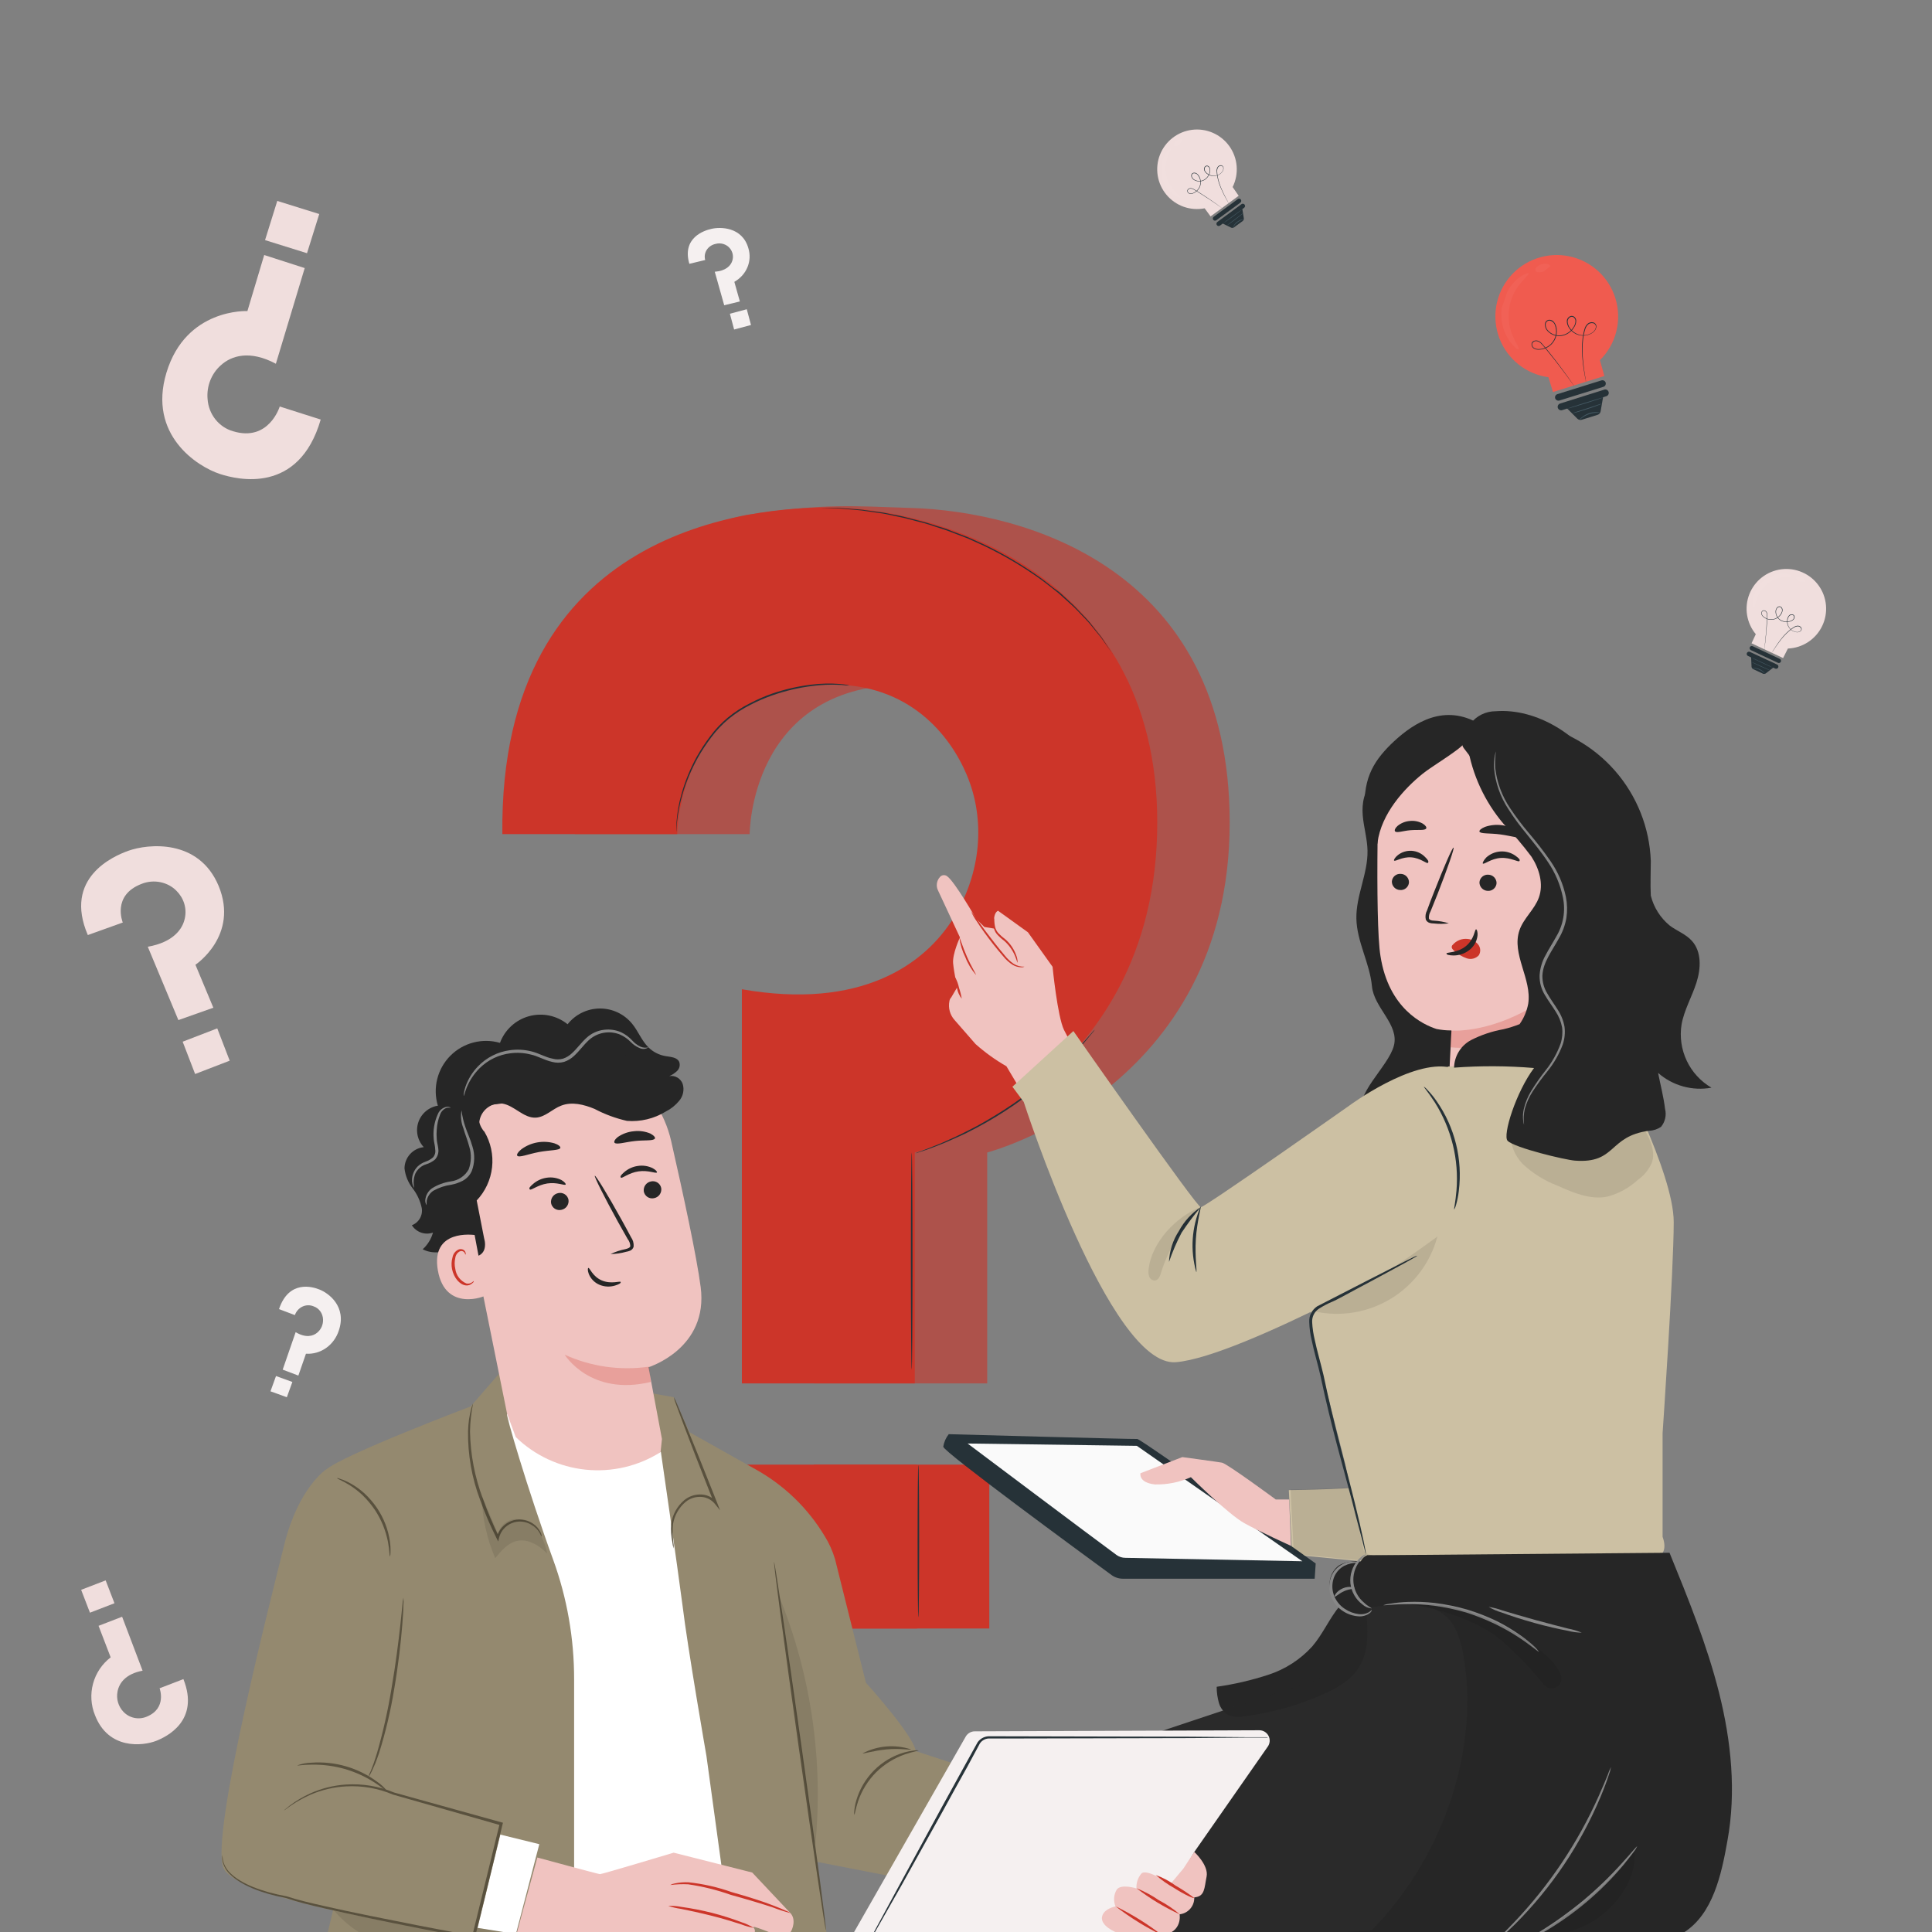 <svg xmlns="http://www.w3.org/2000/svg" width="500" height="500" viewBox="0 0 500 500" fill="none"><rect x="0" y="0" width="500" height="500" fill="#808080" stroke="none"/><g clip-path="url(#clip0_129_7295)"><path d="M148.759 215.861H194.009C194.009 215.861 194.009 177.866 233.492 177.192C253.998 176.832 264.63 190.27 268.956 200.558C273.97 212.507 272.45 226.125 265.727 237.212C258.056 249.867 241.523 262.584 211.028 257.208L210.738 358.028H255.486V298.259C255.486 298.259 318.241 282.039 318.241 212.852C318.241 146.681 264.732 132.389 235.968 131.464C219.968 130.955 214.17 130.265 194.377 133.078C169.155 136.683 148.226 165.972 148.759 215.861Z" fill="#CC3529" fill-opacity="0.6"></path><path d="M256.027 379.043H210.612V421.456H256.027V379.043Z" fill="#CC3529"></path><path d="M130.008 215.86H175.266C175.266 215.86 175.266 177.866 214.749 177.192C235.255 176.832 245.887 190.27 250.205 200.558C255.227 212.507 253.707 226.125 246.984 237.212C239.313 249.867 222.491 261.369 191.995 256.017V358.028H236.743V298.259C236.743 298.259 299.498 282.039 299.498 212.852C299.498 146.681 240.152 131.315 214.757 131.315C195.333 131.339 129.154 136.032 130.008 215.86Z" fill="#CC3529"></path><path d="M237.284 379.043H191.869V421.456H237.284V379.043Z" fill="#CC3529"></path><path d="M219.858 177.396C219.634 177.415 219.408 177.415 219.184 177.396C218.737 177.396 218.095 177.247 217.256 177.239C214.886 177.123 212.51 177.223 210.157 177.537C206.669 177.979 203.237 178.785 199.916 179.943C197.959 180.627 196.053 181.449 194.212 182.403C192.222 183.397 190.349 184.609 188.625 186.015C186.914 187.434 185.38 189.055 184.057 190.842C182.803 192.494 181.66 194.227 180.633 196.029C178.92 199.098 177.561 202.353 176.582 205.729C175.919 208.008 175.463 210.342 175.219 212.703C175.125 213.533 175.101 214.192 175.078 214.63C175.078 214.856 175.057 215.082 175.015 215.304C174.995 215.08 174.995 214.855 175.015 214.63C175.015 214.184 175.015 213.526 175.086 212.687C175.266 210.301 175.683 207.939 176.332 205.635C177.274 202.22 178.615 198.927 180.328 195.825C181.356 194.003 182.505 192.252 183.767 190.583C185.101 188.767 186.654 187.122 188.39 185.686C190.135 184.26 192.032 183.033 194.048 182.027C195.9 181.055 197.819 180.217 199.791 179.519C203.141 178.366 206.606 177.578 210.126 177.169C212.494 176.878 214.885 176.823 217.264 177.004C217.911 177.046 218.554 177.124 219.192 177.239C219.417 177.276 219.64 177.328 219.858 177.396Z" fill="#263238"></path><path d="M288.043 169.333C288.043 169.333 287.988 169.278 287.894 169.161C287.8 169.043 287.659 168.84 287.502 168.612L286.006 166.497C285.684 166.042 285.339 165.517 284.932 164.977L283.522 163.261L281.908 161.278C281.32 160.589 280.63 159.923 279.941 159.194C279.251 158.465 278.546 157.69 277.747 156.945C276.948 156.201 276.094 155.441 275.216 154.657C274.777 154.266 274.346 153.874 273.876 153.459L272.419 152.307C271.424 151.523 270.436 150.74 269.363 149.956C264.684 146.608 259.721 143.677 254.53 141.196L250.401 139.331L246.303 137.764C244.963 137.208 243.6 136.816 242.283 136.377C240.967 135.938 239.682 135.492 238.366 135.186L234.62 134.207C233.406 133.885 232.199 133.69 231.047 133.423C229.895 133.157 228.783 132.922 227.694 132.788L224.56 132.334C222.577 131.997 220.759 131.927 219.177 131.77C218.393 131.707 217.609 131.621 216.959 131.59L215.094 131.543L212.508 131.456H211.835H211.607C211.683 131.445 211.759 131.445 211.835 131.456H212.508H215.094H216.967C217.649 131.456 218.393 131.55 219.192 131.605C220.759 131.739 222.608 131.793 224.591 132.115L227.725 132.538C228.814 132.663 229.927 132.945 231.086 133.157C232.246 133.368 233.437 133.588 234.683 133.94L238.444 134.912C239.745 135.21 241.03 135.695 242.362 136.095C243.694 136.495 245.049 136.879 246.389 137.474L250.511 139.041L254.664 140.914C259.881 143.401 264.864 146.354 269.551 149.737C270.632 150.52 271.62 151.359 272.615 152.134L274.072 153.192C274.542 153.584 274.973 153.976 275.412 154.399L277.935 156.749C278.718 157.533 279.424 158.317 280.121 159.03C280.818 159.743 281.484 160.44 282.072 161.137L283.639 163.135L285.034 164.875C285.434 165.423 285.77 165.956 286.084 166.442C286.695 167.359 287.173 168.08 287.51 168.597L287.878 169.169C287.94 169.216 287.995 169.272 288.043 169.333V169.333Z" fill="#263238"></path><path d="M283.326 266.494C283.233 266.663 283.119 266.821 282.989 266.964L281.907 268.241C281.461 268.813 280.897 269.495 280.199 270.255C279.502 271.015 278.758 271.908 277.849 272.832C276.94 273.757 275.968 274.791 274.863 275.833C273.759 276.876 272.56 277.973 271.283 279.117C265.681 284.006 259.54 288.241 252.979 291.74C251.459 292.523 250.025 293.307 248.638 293.91C247.251 294.513 245.958 295.132 244.767 295.634C243.576 296.135 242.479 296.551 241.523 296.919C240.567 297.287 239.729 297.585 239.039 297.804L237.472 298.313C237.29 298.386 237.101 298.438 236.908 298.47C237.077 298.374 237.256 298.295 237.441 298.235L239.008 297.655C239.69 297.412 240.513 297.099 241.461 296.707C242.409 296.315 243.506 295.924 244.681 295.367C245.856 294.811 247.157 294.286 248.513 293.604C249.868 292.923 251.318 292.202 252.83 291.41C255.815 289.765 259.036 287.837 262.287 285.612C265.539 283.387 268.462 281.044 271.063 278.834C272.34 277.706 273.563 276.648 274.652 275.583C275.741 274.517 276.76 273.553 277.661 272.629C278.562 271.704 279.353 270.85 280.058 270.098C280.764 269.346 281.343 268.687 281.813 268.139L282.91 266.893C283.038 266.749 283.177 266.615 283.326 266.494V266.494Z" fill="#263238"></path><path d="M235.952 354.471C235.834 354.471 235.74 341.887 235.74 326.365C235.74 310.843 235.834 298.251 235.952 298.251C236.069 298.251 236.156 310.835 236.156 326.365C236.156 341.895 236.062 354.471 235.952 354.471Z" fill="#263238"></path><path d="M237.676 418.581C237.559 418.581 237.473 409.75 237.473 398.859C237.473 387.967 237.559 379.129 237.676 379.129C237.794 379.129 237.88 387.96 237.88 398.859C237.88 409.758 237.786 418.581 237.676 418.581Z" fill="#263238"></path><path d="M356.557 384.169C354.328 385.408 333.548 385.64 333.548 385.64L334.384 402.317L375.696 406.342L356.557 384.169Z" fill="#CCC0A3"></path><path d="M245.537 371.163C244.792 372.101 244.302 373.216 244.112 374.399C244.112 375.7 280.252 402.193 287.654 407.612C288.514 408.235 289.549 408.57 290.611 408.572H340.238L340.501 404.624C340.501 404.624 295.179 372.309 294.312 372.401C293.445 372.494 245.537 371.163 245.537 371.163Z" fill="#263238"></path><path d="M294.219 374.182C293.553 374.182 250.414 373.578 250.414 373.578C250.414 373.578 283.178 398.198 288.954 402.425C289.621 402.906 290.423 403.166 291.246 403.168L337.048 404.051L294.219 374.182Z" fill="#FAFAFA"></path><path d="M333.641 388.071H330.173C330.173 388.071 317.585 378.781 316.237 378.533C315.68 378.409 305.987 377.093 305.987 377.093L295.148 381.274C295.148 381.274 294.575 383.72 298.911 384.169C302.108 384.243 305.282 383.603 308.201 382.296C308.201 382.296 317.879 391.88 321.997 394.172C326.116 396.464 334.091 400.056 334.091 400.056L333.641 388.071Z" fill="#F0C3C0"></path><g opacity="0.3"><path opacity="0.3" d="M357.009 384C354.78 385.239 334 385.471 334 385.471L334.836 402.147L376.148 406.173L357.009 384Z" fill="black"></path></g><path d="M355.35 202.479C353.012 204.492 352.424 207.898 352.671 210.98C352.919 214.061 353.848 217.05 353.91 220.131C354.034 226.092 350.906 231.775 351.03 237.752C351.154 243.729 354.498 249.256 355.056 255.233C355.598 260.885 362.148 265.112 360.738 270.609C359.329 276.106 350.023 283.523 352.78 288.493C353.245 289.474 354.032 290.266 355.009 290.738C356.021 291.031 357.095 291.031 358.106 290.738L372.367 288.044C374.152 287.869 375.85 287.187 377.26 286.078C378.543 284.545 379.244 282.61 379.242 280.612C380.419 268.642 377.694 256.689 376.145 244.766C374.375 230.832 374.339 216.732 376.037 202.789" fill="#262626"></path><path d="M356.512 217.746C356.574 210.729 359.297 203.996 364.131 198.909C368.966 193.822 375.551 190.759 382.556 190.34C386.173 190.122 389.797 190.638 393.211 191.855C396.624 193.073 399.755 194.968 402.418 197.427C405.08 199.886 407.218 202.857 408.704 206.162C410.189 209.468 410.992 213.039 411.062 216.663L410.412 277.298C410.406 278.471 410.002 279.606 409.266 280.519C405.168 285.519 399.278 288.72 392.853 289.438C387.302 289.66 381.828 288.086 377.245 284.947C376.484 284.446 375.87 283.752 375.465 282.936C375.06 282.12 374.878 281.211 374.938 280.302L375.635 266.769C375.635 266.769 375.635 266.676 375.557 266.676C374.289 266.677 373.023 266.553 371.779 266.304C368.264 265.174 359.392 261.04 357.27 247.445C356.512 242.985 356.372 230.319 356.512 217.746Z" fill="#F0C3C0"></path><path d="M374.968 238.959C373.707 238.565 372.401 238.331 371.082 238.263C370.478 238.263 369.905 238.077 369.797 237.674C369.754 237.052 369.899 236.432 370.215 235.894C370.803 234.438 371.407 232.921 372.057 231.326C374.597 224.807 376.455 219.449 376.176 219.357C375.897 219.264 373.637 224.451 371.082 230.97C370.463 232.518 369.874 234.066 369.317 235.615C368.931 236.335 368.815 237.17 368.992 237.968C369.083 238.181 369.22 238.371 369.394 238.524C369.569 238.677 369.775 238.789 369.998 238.851C370.336 238.946 370.685 238.993 371.035 238.99C372.343 239.141 373.664 239.131 374.968 238.959Z" fill="#262626"></path><path d="M360.212 228.121C360.204 228.694 360.422 229.248 360.819 229.663C361.216 230.077 361.76 230.319 362.333 230.335C362.615 230.36 362.898 230.329 363.167 230.244C363.436 230.158 363.686 230.02 363.9 229.837C364.115 229.653 364.291 229.429 364.419 229.177C364.546 228.925 364.621 228.65 364.641 228.368C364.649 227.795 364.431 227.241 364.034 226.826C363.637 226.412 363.093 226.17 362.519 226.154C362.238 226.131 361.956 226.163 361.688 226.25C361.42 226.336 361.171 226.475 360.957 226.657C360.742 226.84 360.566 227.064 360.438 227.315C360.31 227.566 360.234 227.84 360.212 228.121Z" fill="#262626"></path><path d="M360.785 222.701C361.032 223.073 362.859 221.695 365.26 221.881C367.66 222.066 369.254 223.63 369.549 223.305C369.843 222.98 369.549 222.5 368.774 221.757C367.87 220.838 366.66 220.282 365.374 220.193C364.087 220.105 362.813 220.49 361.791 221.277C360.986 221.927 360.676 222.531 360.785 222.701Z" fill="#262626"></path><path d="M382.881 228.337C382.877 228.91 383.096 229.462 383.492 229.875C383.888 230.289 384.43 230.532 385.002 230.552C385.284 230.575 385.568 230.542 385.837 230.455C386.106 230.367 386.355 230.227 386.57 230.043C386.785 229.859 386.961 229.633 387.087 229.38C387.214 229.128 387.29 228.852 387.309 228.57C387.314 227.999 387.094 227.449 386.697 227.037C386.301 226.626 385.759 226.387 385.188 226.371C384.907 226.348 384.625 226.38 384.356 226.467C384.088 226.553 383.84 226.691 383.625 226.874C383.411 227.057 383.235 227.28 383.107 227.531C382.979 227.783 382.902 228.057 382.881 228.337V228.337Z" fill="#262626"></path><path d="M383.764 223.475C384.073 223.816 385.839 222.19 388.409 222.035C390.979 221.881 392.961 223.212 393.224 222.841C393.488 222.469 393.023 222.066 392.156 221.432C391.029 220.646 389.667 220.269 388.296 220.361C386.925 220.454 385.627 221.012 384.615 221.943C383.857 222.748 383.609 223.475 383.764 223.475Z" fill="#262626"></path><path d="M375.588 266.722C375.588 266.722 384.878 267.466 396.429 260.653C396.429 260.653 392.713 272.653 375.355 271.042L375.588 266.722Z" fill="#CC3529" fill-opacity="0.24"></path><path d="M375.944 244.549C376.412 243.988 377.012 243.552 377.691 243.281C378.37 243.011 379.105 242.914 379.831 243.001C380.355 243.046 380.864 243.195 381.329 243.44C381.795 243.684 382.207 244.019 382.541 244.425C382.858 244.817 383.044 245.297 383.075 245.799C383.105 246.302 382.978 246.801 382.711 247.228C382.326 247.644 381.828 247.94 381.279 248.08C380.73 248.22 380.152 248.198 379.614 248.018C378.475 247.625 377.423 247.015 376.517 246.222C376.256 246.025 376.026 245.79 375.836 245.525C375.748 245.394 375.701 245.241 375.701 245.083C375.701 244.926 375.748 244.773 375.836 244.642" fill="#CC3529"></path><path d="M382.014 240.508C381.626 240.508 381.595 243.047 379.366 244.859C377.136 246.671 374.364 246.407 374.349 246.748C374.333 247.089 374.953 247.244 376.13 247.275C377.648 247.292 379.125 246.784 380.31 245.835C381.448 244.939 382.188 243.632 382.37 242.196C382.478 241.127 382.184 240.508 382.014 240.508Z" fill="#262626"></path><path d="M382.881 215.207C383.113 215.842 385.513 215.579 388.3 215.95C391.087 216.322 393.363 217.112 393.75 216.554C393.921 216.275 393.534 215.672 392.636 215.006C391.42 214.224 390.044 213.726 388.61 213.549C387.176 213.372 385.72 213.521 384.352 213.984C383.314 214.402 382.788 214.897 382.881 215.207Z" fill="#262626"></path><path d="M361.033 215.145C361.482 215.656 363.092 215.006 365.074 214.851C367.056 214.696 368.744 214.99 369.1 214.402C369.255 214.123 368.96 213.612 368.202 213.147C367.19 212.58 366.026 212.342 364.873 212.466C363.71 212.556 362.602 212.999 361.698 213.736C361.033 214.324 360.831 214.897 361.033 215.145Z" fill="#262626"></path><path d="M380.651 187.165C381.414 186.199 382.385 185.419 383.493 184.883C384.6 184.346 385.815 184.068 387.046 184.068C397.73 183.217 409.095 190.417 414.391 199.738C419.686 209.06 419.036 222.361 414.05 231.837L410.04 232.239C401.802 231.171 389.523 207.171 378.839 193.638C377.508 192.012 379.428 188.93 380.651 187.165Z" fill="#262626"></path><path d="M359.903 192.678C364.687 188.032 372.29 182.319 381.24 186.484C382.416 189.147 379.459 192.291 377.043 194.087C373.513 196.704 370.463 198.438 368.14 200.28C363.417 204.089 357.472 210.546 356.496 218.103C356.496 218.567 356.078 218.614 355.598 218.505C355.118 218.397 353.786 215.176 353.337 211.011C352.47 202.154 355.133 197.4 359.903 192.678Z" fill="#262626"></path><path d="M407.748 227.285C407.996 227.161 418.045 223.986 417.937 234.314C417.828 244.642 407.5 242.397 407.485 242.056C407.47 241.716 407.748 227.285 407.748 227.285Z" fill="#FFBE9D"></path><path d="M410.675 238.232C410.675 238.232 410.845 238.356 411.155 238.495C411.588 238.665 412.069 238.665 412.502 238.495C413.17 238.074 413.714 237.484 414.081 236.786C414.448 236.087 414.625 235.304 414.593 234.516C414.631 233.633 414.467 232.754 414.113 231.945C414.021 231.622 413.852 231.326 413.62 231.083C413.388 230.84 413.1 230.658 412.781 230.552C412.575 230.491 412.354 230.505 412.158 230.593C411.962 230.682 411.804 230.837 411.713 231.032C411.573 231.31 411.635 231.527 411.573 231.543C411.511 231.558 411.356 231.357 411.449 230.939C411.51 230.685 411.658 230.46 411.867 230.304C412.007 230.196 412.166 230.117 412.336 230.072C412.506 230.027 412.684 230.016 412.858 230.041C413.273 230.123 413.66 230.307 413.985 230.578C414.31 230.848 414.561 231.196 414.717 231.589C415.146 232.487 415.353 233.475 415.32 234.469C415.364 235.39 415.132 236.302 414.655 237.091C414.178 237.88 413.477 238.508 412.642 238.898C412.364 238.976 412.071 238.991 411.787 238.94C411.503 238.889 411.234 238.774 411 238.603C410.691 238.479 410.644 238.247 410.675 238.232Z" fill="#EB996E"></path><path d="M281.723 278.335L266.549 286.17L260.463 275.951C257.611 274.314 254.934 272.389 252.474 270.206L247.07 264.013C246.472 263.36 246.037 262.575 245.8 261.722C245.564 260.869 245.532 259.972 245.707 259.104C245.751 258.741 245.914 258.404 246.172 258.144L247.72 255.512C247.72 255.512 246.899 251.749 246.667 249.318C246.435 246.887 248.432 242.598 248.432 242.598L242.765 230.459C242.489 229.906 242.384 229.284 242.464 228.671C242.544 228.059 242.805 227.484 243.214 227.021C243.321 226.88 243.454 226.761 243.607 226.671C243.76 226.581 243.929 226.522 244.104 226.498C244.28 226.473 244.458 226.484 244.63 226.528C244.801 226.573 244.962 226.651 245.103 226.758C247.023 228.059 252.675 237.876 252.675 237.876L254.765 239.904L257.429 240.338C257.429 240.338 256.639 236.559 258.28 235.692L266.022 241.267L272.402 250.201C272.402 250.201 273.671 263.115 275.375 266.568C277.078 270.021 281.723 278.335 281.723 278.335Z" fill="#F0C3C0"></path><path d="M252.568 252.291C251.402 250.949 250.479 249.414 249.842 247.754C249.042 246.162 248.518 244.444 248.294 242.676C248.449 242.676 249.068 244.905 250.229 247.553C251.391 250.201 252.691 252.214 252.568 252.291Z" fill="#CC3529"></path><path d="M248.898 258.454C248.281 257.68 247.866 256.765 247.69 255.791C247.343 254.865 247.17 253.884 247.179 252.895C247.654 253.746 247.993 254.665 248.186 255.62C248.5 256.544 248.738 257.492 248.898 258.454Z" fill="#CC3529"></path><path d="M251.312 235.863C251.958 236.643 252.558 237.46 253.109 238.309C254.192 239.858 255.725 241.902 257.475 244.131C258.358 245.246 259.209 246.299 259.999 247.228C260.652 248.08 261.436 248.822 262.322 249.427C263.162 249.959 264.146 250.218 265.14 250.17C264.887 250.301 264.603 250.36 264.319 250.34C263.558 250.32 262.814 250.112 262.151 249.737C261.197 249.151 260.353 248.401 259.658 247.522C258.853 246.593 257.971 245.54 257.088 244.425C255.323 242.196 253.836 240.074 252.814 238.495C252.223 237.673 251.719 236.791 251.312 235.863V235.863Z" fill="#CC3529"></path><path d="M263.344 249.148C263.266 249.148 263.111 248.405 262.647 247.305C262.027 245.865 261.103 244.576 259.937 243.527C259.221 242.998 258.562 242.396 257.971 241.731C257.493 241.144 257.201 240.426 257.134 239.672C257.01 239.002 257.047 238.312 257.243 237.659C257.336 237.659 257.243 238.433 257.475 239.61C257.585 240.283 257.874 240.914 258.311 241.437C258.909 242.066 259.562 242.642 260.262 243.156C261.483 244.248 262.414 245.626 262.972 247.166C263.234 247.793 263.361 248.469 263.344 249.148V249.148Z" fill="#CC3529"></path><path d="M430.277 397.749V370.915C430.277 370.915 433.157 329.108 433.157 316.256C433.157 303.404 417.983 274.836 417.983 274.836L393.115 275.595L374.813 275.997C374.627 275.997 344.588 305.107 344.588 305.107C340.085 317.118 338.338 329.988 339.478 342.765C339.912 346.309 340.621 349.814 341.6 353.247L348.057 378.517C348.057 378.517 351.664 395.38 352.919 401.217C353.894 405.862 404.992 403.617 427.242 403.199C432.522 403.091 430.277 397.749 430.277 397.749Z" fill="#CCC0A3"></path><path d="M277.79 266.831C277.79 266.831 309.672 312.416 310.771 312.416C311.87 312.416 349.141 286.171 349.141 286.171C349.141 286.171 365.445 274.062 375.34 276.261C385.234 278.459 372.599 322.016 372.599 322.016C372.599 322.016 321.502 351.08 304.345 352.535C287.189 353.991 264.938 285.18 264.938 285.18L262.012 281.247L277.79 266.831Z" fill="#CCC0A3"></path><path d="M366.823 324.974C366.569 325.173 366.294 325.345 366.003 325.485L363.587 326.847L354.606 331.709L348.413 335.023C347.282 335.611 346.168 336.262 344.898 336.834C343.637 337.346 342.429 337.979 341.29 338.723C340.732 339.103 340.281 339.62 339.983 340.225C339.684 340.83 339.548 341.503 339.587 342.176C339.659 343.669 339.872 345.152 340.222 346.605C340.857 349.624 341.77 352.675 342.529 355.895C345.208 368.763 348.49 380.205 350.534 388.598C351.572 392.778 352.346 396.169 352.841 398.538C353.058 399.653 353.244 400.551 353.383 401.264C353.452 401.58 353.499 401.901 353.523 402.224C353.382 401.929 353.283 401.616 353.228 401.295C353.043 400.603 352.81 399.705 352.532 398.6C351.912 396.169 350.983 392.825 349.977 388.737C347.809 380.407 344.433 368.964 341.739 356.066C341.042 352.969 340.067 349.872 339.448 346.775C339.083 345.252 338.876 343.695 338.828 342.13C338.784 341.327 338.95 340.527 339.308 339.807C339.684 339.122 340.214 338.534 340.857 338.089L354.359 331.152L363.463 326.507L365.941 325.283C366.219 325.139 366.516 325.034 366.823 324.974V324.974Z" fill="#263238"></path><path d="M309.595 329.201C307.99 323.589 308.39 317.594 310.725 312.246C310.958 312.246 309.781 315.993 309.487 320.685C309.192 325.376 309.843 329.154 309.595 329.201Z" fill="#263238"></path><path d="M302.534 326.584C302.653 323.733 303.542 320.966 305.105 318.579C306.45 316.076 308.398 313.947 310.772 312.385C308.99 314.498 307.33 316.71 305.801 319.012C304.516 321.447 303.424 323.979 302.534 326.584Z" fill="#263238"></path><path d="M376.346 313.035C376.207 313.035 376.687 311.131 376.935 308.08C377.261 304.107 376.942 300.107 375.99 296.235C375.032 292.372 373.464 288.687 371.345 285.319C369.688 282.733 368.403 281.324 368.511 281.216C368.882 281.479 369.215 281.792 369.502 282.145C370.346 283.032 371.117 283.984 371.809 284.994C376.519 291.764 378.559 300.036 377.539 308.22C377.403 309.44 377.164 310.647 376.826 311.828C376.721 312.25 376.56 312.656 376.346 313.035Z" fill="#263238"></path><g opacity="0.3"><path opacity="0.3" d="M425.679 292.488C424.224 289.918 422.582 287.254 422.691 284.312L391.552 291.311C390.174 294.64 391.552 298.604 394.061 301.221C396.698 303.692 399.797 305.618 403.181 306.888C407.222 308.715 411.604 310.558 415.955 309.691C418.914 308.911 421.637 307.417 423.883 305.34C425.495 304.215 426.756 302.659 427.522 300.849C428.451 298.062 427.135 295.043 425.679 292.488Z" fill="black"></path></g><g opacity="0.3"><path opacity="0.3" d="M341.322 338.058L340.191 339.389C346.967 340.879 354.057 339.697 359.982 336.088C365.907 332.479 370.211 326.723 371.996 320.019C361.621 327.544 353.26 333.412 341.322 338.058Z" fill="black"></path></g><g opacity="0.3"><path opacity="0.3" d="M310.771 312.37C304.345 314.816 297.966 321.66 297.269 328.473C297.151 329.104 297.199 329.755 297.408 330.362C297.515 330.667 297.714 330.93 297.977 331.116C298.241 331.302 298.556 331.401 298.879 331.399C299.839 331.307 300.273 330.161 300.52 329.232C302.549 322.876 306.063 317.096 310.771 312.37V312.37Z" fill="black"></path></g><path d="M442.928 281.494C440.139 279.867 437.908 277.435 436.526 274.517C435.144 271.599 434.677 268.331 435.186 265.143C435.852 261.381 437.865 257.99 439.041 254.304C440.218 250.619 440.404 246.268 437.834 243.465C436.285 241.747 433.963 240.926 432.12 239.532C429.701 237.543 427.986 234.829 427.227 231.79C427.072 228.817 427.227 225.767 427.227 222.794C426.901 214.184 423.627 205.948 417.953 199.465C412.278 192.981 404.548 188.644 396.058 187.181L379.799 193.049C381.014 200.477 384.225 207.435 389.09 213.179C391.674 215.859 394.089 218.698 396.321 221.679C398.349 224.776 399.526 228.787 398.256 232.286C397.142 235.383 394.308 237.628 393.24 240.74C391.103 246.934 396.507 253.375 395.5 259.786C395.143 261.68 394.382 263.475 393.271 265.05C391.91 265.589 390.513 266.029 389.09 266.366C386.185 266.877 383.372 267.816 380.744 269.154C379.433 269.84 378.331 270.867 377.552 272.125C376.773 273.383 376.346 274.828 376.315 276.307C383.203 275.796 390.12 275.827 397.002 276.4C392.357 282.594 388.796 293.866 390.174 295.244C391.985 297.056 405.007 300.168 407.578 300.369C418.417 301.19 416.125 294.036 426.84 292.627C427.934 292.59 428.994 292.235 429.89 291.605C430.411 290.964 430.775 290.211 430.952 289.404C431.13 288.597 431.116 287.761 430.912 286.96C430.541 283.863 429.72 280.767 429.116 277.67C430.982 279.306 433.193 280.5 435.584 281.163C437.976 281.825 440.486 281.938 442.928 281.494Z" fill="#262626"></path><path d="M394.432 291.125C394.432 291.125 394.432 291.048 394.355 290.862C394.279 290.599 394.228 290.33 394.2 290.057C394.076 289.023 394.133 287.975 394.37 286.96C394.758 285.319 395.406 283.751 396.29 282.315C397.44 280.445 398.702 278.645 400.068 276.927C401.7 274.872 402.987 272.566 403.877 270.098C404.318 268.735 404.45 267.291 404.265 265.871C403.982 264.375 403.397 262.952 402.546 261.69C401.71 260.343 400.703 259.027 399.836 257.541C398.886 256.009 398.401 254.233 398.443 252.431C398.558 250.597 399.087 248.813 399.991 247.213C400.843 245.587 401.849 244.038 402.732 242.428C404.587 239.383 405.212 235.745 404.481 232.255C403.818 228.996 402.512 225.901 400.641 223.15C398.892 220.487 396.925 218.134 395.144 215.904C393.429 213.86 391.846 211.709 390.406 209.462C388.255 206.226 386.96 202.497 386.644 198.624C386.601 197.586 386.674 196.548 386.86 195.527C386.924 195.164 387.018 194.806 387.139 194.458C386.95 195.849 386.888 197.253 386.953 198.655C387.379 202.458 388.729 206.1 390.886 209.261C392.353 211.457 393.945 213.567 395.655 215.579C397.647 217.901 399.518 220.325 401.261 222.841C403.204 225.637 404.563 228.797 405.256 232.131C405.607 233.928 405.649 235.771 405.379 237.582C405.057 239.439 404.401 241.222 403.444 242.846C401.663 246.113 399.325 249.04 399.17 252.493C399.142 254.133 399.589 255.746 400.455 257.138C401.261 258.578 402.252 259.894 403.119 261.288C404.014 262.635 404.621 264.153 404.899 265.747C405.091 267.274 404.937 268.824 404.45 270.284C403.515 272.809 402.171 275.163 400.471 277.252C399.09 278.94 397.803 280.702 396.615 282.532C395.731 283.911 395.058 285.414 394.618 286.991C394.31 288.347 394.247 289.747 394.432 291.125V291.125Z" fill="#888888"></path><path d="M353.461 416.02L346.741 415.586C344.032 418.854 342.359 422.895 339.588 426.116C336.497 429.507 332.574 432.032 328.207 433.44C323.862 434.86 319.401 435.896 314.875 436.536C314.875 437.961 315.073 439.378 315.463 440.748C315.659 441.432 315.994 442.069 316.447 442.617C316.9 443.166 317.461 443.616 318.096 443.938C319.349 444.376 320.699 444.462 321.998 444.186C329.019 443.286 335.872 441.371 342.344 438.503C345.859 436.954 349.405 434.988 351.526 431.767C354.499 427.246 354.019 421.377 353.461 416.02Z" fill="#262626"></path><path d="M312.66 502.468C313.837 503.861 369.657 631.28 369.657 631.28C369.657 631.28 407.454 615.424 406.525 614.031C405.596 612.637 361.435 499.092 361.435 499.092L312.66 502.468Z" fill="#263238"></path><path opacity="0.95" d="M429.054 402.982L353.771 402.518L352.764 419.132C348.584 428.655 344.542 433.517 338.952 435.329C316.098 442.761 257.707 461.946 249.269 466.916C238.724 473.11 240.257 489.414 239.018 500.563C237.779 511.712 300.18 649.876 300.18 649.876L343.365 631.45L308.108 518.958L305.631 504.697L425.106 502.979C425.106 502.979 447.867 497.28 447.248 465.677C446.629 434.074 429.054 402.982 429.054 402.982Z" fill="#262626"></path><path d="M410.086 457.873C410.331 458.587 410.502 459.323 410.597 460.072C410.949 462.117 411.11 464.191 411.077 466.266C411.039 473.111 409.147 479.818 405.603 485.674C402.059 491.53 396.994 496.317 390.947 499.525C389.146 500.504 387.259 501.318 385.311 501.956C384.608 502.231 383.875 502.423 383.128 502.529C385.705 501.505 388.223 500.337 390.669 499.03C396.51 495.735 401.4 490.985 404.862 485.241C408.325 479.497 410.241 472.954 410.426 466.25C410.468 463.454 410.354 460.657 410.086 457.873V457.873Z" fill="#FF725E"></path><path d="M354.018 404.902C352.47 403.493 347.824 404.051 346.199 405.367C345.39 406.064 344.779 406.962 344.428 407.971C344.078 408.98 343.999 410.063 344.201 411.112C344.645 413.211 345.868 415.065 347.623 416.299C349.497 417.677 352.191 418.358 354.08 417.026C354.616 416.601 355.061 416.072 355.389 415.471C355.716 414.869 355.918 414.208 355.985 413.527C356.121 412.163 356.064 410.787 355.814 409.439C355.725 408.146 355.367 406.885 354.761 405.739C354.447 405.168 353.96 404.711 353.371 404.433C352.781 404.155 352.119 404.07 351.479 404.19" fill="#262626"></path><path d="M432.073 401.852C436.92 413.759 441.782 425.698 444.91 438.162C448.037 450.627 449.369 463.711 447.062 476.361C445.513 485.141 443.299 495.391 435.743 500.145C435.743 500.145 432.925 503.041 426.453 503.381C412.377 504.124 387.107 503.675 373.032 503.18C366.235 502.932 357.548 503.815 350.735 503.567C371.252 485.652 383.329 455.566 378.792 428.732C378.096 424.598 376.857 420.17 373.481 417.708C370.462 415.494 366.467 415.354 362.736 415.153C359.004 414.952 358.09 415.865 354.653 415.865C349.497 415.865 350.224 403.478 353.848 402.518L432.073 401.852Z" fill="#262626"></path><path d="M416.945 457.285C416.805 458.008 416.603 458.718 416.342 459.406C415.908 460.754 415.196 462.689 414.22 465.043C411.645 471.156 408.492 477.009 404.806 482.524C401.108 488.033 396.887 493.172 392.202 497.869C390.39 499.665 388.873 501.059 387.789 501.972C387.26 502.485 386.678 502.942 386.055 503.335C386.529 502.779 387.047 502.261 387.603 501.786C388.625 500.811 390.081 499.355 391.815 497.528C400.926 487.966 408.336 476.916 413.725 464.857C414.762 462.55 415.552 460.661 416.078 459.345C416.298 458.631 416.589 457.941 416.945 457.285V457.285Z" fill="#888888"></path><path d="M423.697 477.832C423.482 478.31 423.207 478.758 422.876 479.164C422.303 479.985 421.328 481.146 420.259 482.524C417.259 486.127 413.937 489.449 410.334 492.449C406.735 495.456 402.874 498.135 398.798 500.455C397.25 501.337 395.949 502.003 395.036 502.421C394.578 502.677 394.089 502.869 393.58 502.994C393.58 502.886 395.469 501.833 398.52 499.897C402.471 497.452 406.248 494.736 409.823 491.768C413.385 488.781 416.733 485.547 419.841 482.09C422.226 479.489 423.588 477.755 423.697 477.832Z" fill="#888888"></path><path d="M398.287 427.494C398.179 427.602 396.367 425.945 393.115 423.793C391.2 422.54 389.209 421.408 387.154 420.402C384.65 419.187 382.063 418.152 379.412 417.305C376.728 416.528 373.99 415.948 371.221 415.571C368.951 415.28 366.665 415.14 364.377 415.153C360.459 415.153 358.044 415.555 358.028 415.416C358.567 415.218 359.129 415.093 359.701 415.044C361.236 414.783 362.789 414.628 364.346 414.58C366.661 414.493 368.98 414.581 371.283 414.843C374.106 415.18 376.897 415.745 379.629 416.531C382.344 417.352 384.99 418.388 387.541 419.628C389.613 420.679 391.605 421.88 393.502 423.22C394.779 424.114 395.994 425.091 397.141 426.147C397.574 426.55 397.958 427.002 398.287 427.494Z" fill="#888888"></path><path d="M409.374 422.539C408.146 422.515 406.925 422.348 405.736 422.043C403.506 421.625 400.44 420.944 397.095 420.015C393.751 419.086 390.778 418.11 388.641 417.321C387.46 416.977 386.326 416.488 385.266 415.865C386.48 416.051 387.673 416.357 388.827 416.779C390.995 417.429 393.983 418.327 397.312 419.241C400.641 420.154 403.661 420.929 405.859 421.486C407.065 421.711 408.243 422.064 409.374 422.539V422.539Z" fill="#888888"></path><path d="M354.978 416.268C354.085 416.185 353.243 415.816 352.578 415.215C351.718 414.565 350.999 413.747 350.467 412.809C349.934 411.872 349.599 410.836 349.481 409.764C349.38 408.684 349.499 407.594 349.832 406.562C350.165 405.529 350.704 404.575 351.417 403.757C352.516 402.518 353.507 402.208 353.554 402.208C353.6 402.208 352.779 402.843 351.866 404.082C350.64 405.662 350.073 407.655 350.284 409.643C350.494 411.632 351.466 413.462 352.996 414.75C354.096 415.803 355.04 416.128 354.978 416.268Z" fill="#888888"></path><path d="M350.551 410.988C350.551 411.22 349.235 411.173 347.856 411.793C346.478 412.412 345.627 413.341 345.426 413.202C345.224 413.062 345.89 411.746 347.531 411.05C349.173 410.353 350.613 410.833 350.551 410.988Z" fill="#888888"></path><path d="M355.025 416.655C355.025 416.655 355.025 417.073 354.421 417.522C353.62 418.095 352.647 418.374 351.665 418.312C350.226 418.232 348.833 417.779 347.623 416.995C346.107 416.052 344.964 414.613 344.387 412.923C343.827 411.218 343.915 409.365 344.635 407.72C345.251 406.396 346.315 405.332 347.639 404.717C348.509 404.292 349.476 404.105 350.441 404.175C351.123 404.175 351.463 404.391 351.448 404.438C350.22 404.416 349.005 404.687 347.902 405.228C346.75 405.845 345.839 406.832 345.316 408.03C344.704 409.509 344.649 411.159 345.161 412.675C345.675 414.199 346.69 415.504 348.041 416.376C349.132 417.117 350.386 417.585 351.696 417.739C352.571 417.844 353.458 417.676 354.235 417.259C354.777 416.934 354.963 416.608 355.025 416.655Z" fill="#888888"></path><g opacity="0.3"><path opacity="0.3" d="M403.985 433.625C403.189 431.628 401.887 429.872 400.207 428.531C390.762 419.906 375.851 413.728 364.052 415.308C371.128 415.586 382.277 419.488 387.804 423.901C392.111 427.519 396.043 431.56 399.541 435.963C399.911 436.43 400.433 436.753 401.016 436.876C401.598 436.999 402.206 436.914 402.733 436.637C403.26 436.36 403.673 435.907 403.902 435.357C404.131 434.807 404.16 434.195 403.985 433.625Z" fill="black"></path></g><g opacity="0.3"><path opacity="0.3" d="M422.969 478.963C415.723 488.749 404.667 497.157 393.921 502.839C400.254 501.663 408.228 500.114 413.477 496.398C419.052 492.465 423.697 485.698 422.969 478.963Z" fill="black"></path></g><path d="M237.01 453.193C236.406 449.089 224.097 435.479 224.097 435.479C224.097 435.479 217.903 410.704 216.107 403.504C215.485 401.406 214.584 399.401 213.428 397.543C209.069 390.288 202.874 384.311 195.466 380.216L178.434 370.647L174.362 361.589L130.604 353.847L121.793 363.989C121.793 363.989 88.75 376.515 84.415 380.324C79.104 384.97 93.705 462.917 93.705 462.917C93.705 462.917 82.433 510.205 80.064 519.991C77.695 529.777 81.101 543.511 81.101 543.511L103.491 522.112C109.685 514.37 120.802 504.847 130.635 504.987L214.636 505.358L211.291 481.823L279.204 495.031C279.204 495.031 290.895 472.253 291.824 471.804C292.753 471.355 237.01 453.193 237.01 453.193Z" fill="#94896F"></path><path d="M131.238 365.909C130.65 365.305 136.472 385.31 143.161 403.659C146.764 413.585 148.598 424.067 148.58 434.627V501.085L188.839 498.36L182.831 454.478C182.831 454.478 177.923 426.25 176.638 415.504C175.368 405.672 171.032 375.741 171.032 375.741C171.032 375.741 148.1 383.019 131.238 365.909Z" fill="white"></path><path d="M221.093 469.652C221.024 469.315 221.024 468.967 221.093 468.63C221.177 467.712 221.353 466.804 221.619 465.92C222.477 462.981 224.062 460.306 226.227 458.141C228.392 455.976 231.068 454.391 234.007 453.533C234.894 453.282 235.8 453.106 236.716 453.007C237.054 452.938 237.401 452.938 237.738 453.007C237.738 453.131 236.329 453.285 234.177 454.029C231.381 455.006 228.837 456.592 226.729 458.674C224.64 460.781 223.052 463.332 222.084 466.137C221.372 468.305 221.217 469.73 221.093 469.652Z" fill="#59513E"></path><path d="M223.245 453.766C225.156 452.765 227.248 452.16 229.397 451.984C231.546 451.808 233.709 452.067 235.756 452.744C235.756 452.96 232.907 452.418 229.454 452.744C226.001 453.069 223.245 453.967 223.245 453.766Z" fill="#59513E"></path><g opacity="0.3"><path opacity="0.3" d="M89.586 490.029L86.087 493.993C89.744 498.505 94.701 501.781 100.286 503.376C105.882 504.568 111.599 505.088 117.318 504.925C119.645 505.031 121.976 504.807 124.24 504.259C126.531 503.609 128.653 502.308 131.022 502.169C132.594 502.184 134.157 502.413 135.667 502.85C137.184 503.269 138.782 503.295 140.312 502.927C141.081 502.716 141.763 502.263 142.256 501.636C142.749 501.009 143.028 500.241 143.053 499.443C125.628 494.361 107.699 491.204 89.586 490.029V490.029Z" fill="black"></path></g><path d="M204.555 495.108L194.676 484.61L174.346 479.469C174.346 479.469 155.765 485.059 155.269 485.028C154.774 484.997 139.057 480.723 139.057 480.723L133.561 500.945L161.943 502.881L194.367 501.58C194.367 501.58 196.054 500.032 195.063 498.932C194.072 497.833 200.483 500.76 201.257 500.791C202.031 500.822 203.471 501.41 204.478 500.187C205.143 499.366 206.072 496.718 204.555 495.108Z" fill="#F0C3C0"></path><path d="M195.064 498.933C193.958 498.737 192.873 498.431 191.828 498.019C189.862 497.384 187.183 496.548 184.086 495.774C180.989 495 178.233 494.411 176.205 494.009C175.095 493.853 174.002 493.599 172.938 493.25C174.063 493.193 175.192 493.276 176.298 493.498C178.982 493.87 181.644 494.387 184.272 495.046C186.896 495.722 189.481 496.544 192.014 497.508C193.084 497.858 194.109 498.336 195.064 498.933V498.933Z" fill="#CC3529"></path><path d="M204.556 495.108C203.027 494.711 201.522 494.225 200.05 493.652C197.278 492.723 193.423 491.578 189.118 490.385C185.543 489.114 181.85 488.201 178.093 487.66C176.543 487.583 174.988 487.646 173.448 487.846C173.821 487.633 174.231 487.491 174.656 487.428C175.806 487.184 176.981 487.085 178.155 487.134C181.974 487.535 185.732 488.388 189.35 489.673C193.639 490.881 197.51 492.104 200.189 493.172C201.567 493.699 202.651 494.163 203.394 494.504C203.812 494.641 204.204 494.845 204.556 495.108V495.108Z" fill="#CC3529"></path><path d="M84.43 380.263C84.43 380.263 77.23 385.001 73.591 399.68C69.953 414.359 54.593 474.266 57.751 483.294C60.91 492.321 122.599 500.992 122.599 500.992L129.907 470.194L98.614 461.631C98.614 461.631 99.001 433.094 99.403 421.28C99.806 409.466 84.43 380.263 84.43 380.263Z" fill="#94896F"></path><path d="M129.489 474.793L139.57 477.27L133.515 500.527L123.605 498.932L129.489 474.793Z" fill="white"></path><path d="M57.566 480.057C57.566 480.057 57.566 480.584 57.72 481.513C58.056 482.875 58.808 484.098 59.873 485.012C62.551 487.505 67.615 489.58 74.149 490.757C77.106 491.732 80.482 492.507 84.09 493.327C87.698 494.148 91.584 494.969 95.687 495.805C103.894 497.477 112.952 499.242 122.568 501.038L122.15 501.302C122.846 498.452 123.59 495.433 124.333 492.367C126.052 485.291 127.739 478.432 129.319 471.959L129.567 472.377L101.695 464.434C97.87 462.807 93.722 462.081 89.571 462.313C86.413 462.477 83.31 463.201 80.405 464.449C78.57 465.258 76.813 466.232 75.156 467.36L73.886 468.289C73.741 468.406 73.585 468.51 73.421 468.599L73.824 468.228C74.103 468.011 74.505 467.655 75.047 467.237C76.678 466.023 78.432 464.985 80.281 464.14C83.213 462.818 86.361 462.036 89.571 461.833C93.803 461.56 98.042 462.265 101.958 463.892V463.892L129.83 471.634L130.17 471.727L130.078 472.068C128.529 478.555 126.841 485.399 125.123 492.476C124.364 495.572 123.574 498.561 122.939 501.41L122.846 501.751H122.521C112.906 499.939 103.832 498.143 95.641 496.44C91.538 495.572 87.651 494.721 84.043 493.9C80.436 493.08 77.06 492.259 74.056 491.221C67.491 489.983 62.366 487.815 59.671 485.198C58.597 484.23 57.859 482.945 57.566 481.528C57.482 481.042 57.482 480.544 57.566 480.057V480.057Z" fill="#59513E"></path><path d="M100.301 463.675C100.208 463.768 99.171 462.808 97.297 461.554C94.845 459.924 92.162 458.671 89.338 457.838C86.505 457.027 83.567 456.641 80.621 456.692C78.36 456.692 76.967 457.002 76.951 456.878C78.121 456.442 79.357 456.206 80.605 456.181C86.692 455.745 92.734 457.503 97.638 461.136C98.658 461.832 99.558 462.69 100.301 463.675Z" fill="#59513E"></path><path d="M104.405 413.476C104.471 414.104 104.471 414.737 104.405 415.365C104.405 416.573 104.281 418.322 104.111 420.475C103.77 424.779 103.12 430.71 102.005 437.213C101.101 442.774 99.802 448.265 98.118 453.642C97.778 454.679 97.422 455.593 97.112 456.398L96.214 458.411C95.954 458.986 95.632 459.531 95.254 460.036C95.439 459.438 95.678 458.858 95.966 458.302L96.74 456.258C97.004 455.438 97.313 454.524 97.623 453.487C99.165 448.113 100.39 442.653 101.293 437.136C102.423 430.663 103.135 424.748 103.615 420.475C103.832 418.431 104.002 416.727 104.142 415.396C104.168 414.749 104.256 414.106 104.405 413.476Z" fill="#59513E"></path><path d="M140.142 397.698C140.142 397.698 139.987 397.341 139.646 396.738C139.14 395.86 138.415 395.129 137.54 394.616C136.79 394.148 135.939 393.864 135.057 393.787C134.175 393.711 133.288 393.844 132.468 394.177C131.648 394.509 130.918 395.031 130.338 395.699C129.759 396.368 129.345 397.164 129.133 398.023L128.947 398.936L128.513 398.085C126.878 394.848 125.445 391.512 124.224 388.097C122.108 382.461 121.058 376.481 121.127 370.461C121.153 369.425 121.236 368.391 121.375 367.364C121.545 366.451 121.669 365.676 121.824 365.057C121.962 364.397 122.169 363.753 122.443 363.137C121.95 365.548 121.681 368 121.638 370.461C121.745 376.422 122.876 382.319 124.983 387.896C126.196 391.285 127.597 394.604 129.179 397.837H128.56C128.801 396.893 129.265 396.02 129.912 395.291C130.559 394.562 131.37 393.999 132.279 393.647C133.188 393.296 134.168 393.167 135.137 393.271C136.106 393.375 137.036 393.708 137.85 394.245C138.751 394.816 139.471 395.633 139.925 396.598C140.04 396.841 140.128 397.095 140.188 397.357C140.142 397.605 140.157 397.698 140.142 397.698Z" fill="#59513E"></path><path d="M174.316 400.748C174.164 400.201 174.061 399.641 174.006 399.076C173.695 397.548 173.59 395.986 173.696 394.43C174.019 392.017 175.228 389.809 177.087 388.237C178.236 387.294 179.674 386.774 181.16 386.766C181.972 386.751 182.777 386.916 183.518 387.247C184.26 387.579 184.919 388.07 185.449 388.686L184.829 389.042C184.411 387.958 183.962 386.843 183.498 385.697C180.881 379.086 178.558 373.093 176.902 368.665L174.981 363.493C174.721 362.873 174.519 362.231 174.378 361.573C174.723 362.154 175.014 362.765 175.245 363.4C175.802 364.732 176.53 366.497 177.382 368.479C179.162 372.784 181.562 378.745 184.179 385.357C184.644 386.503 185.077 387.633 185.511 388.717L186.362 390.869L184.891 389.057C184.425 388.528 183.851 388.104 183.207 387.816C182.563 387.527 181.865 387.38 181.16 387.385C179.822 387.376 178.522 387.824 177.474 388.655C175.72 390.124 174.55 392.173 174.176 394.43C174.026 395.977 174.052 397.535 174.254 399.076C174.347 399.628 174.367 400.19 174.316 400.748V400.748Z" fill="#59513E"></path><path d="M200.328 404.232C200.53 404.232 203.688 425.507 207.405 451.83C211.121 478.153 213.954 499.505 213.753 499.536C213.552 499.567 210.393 478.261 206.677 451.938C202.961 425.615 200.127 404.247 200.328 404.232Z" fill="#59513E"></path><g opacity="0.3"><path opacity="0.3" d="M124.657 387.416C124.827 392.868 126.014 398.24 128.157 403.256C129.705 401.367 131.377 399.37 133.7 398.813C136.595 398.116 139.522 399.912 141.612 402.08C141.244 399.9 140.381 397.834 139.088 396.041C138.446 395.163 137.61 394.445 136.647 393.94C135.683 393.436 134.617 393.158 133.53 393.13C132.442 393.167 131.397 393.562 130.557 394.253C129.717 394.945 129.129 395.894 128.884 396.954L124.874 387.509" fill="black"></path></g><path d="M100.921 402.823C100.781 402.823 100.828 401.274 100.41 399.06C99.835 396.086 98.677 393.255 97.003 390.73C96.064 389.357 94.99 388.081 93.798 386.921C92.803 385.988 91.725 385.149 90.577 384.412C88.611 383.173 87.217 382.693 87.264 382.569C87.31 382.446 87.635 382.569 88.27 382.817C88.659 382.93 89.037 383.075 89.401 383.251C89.897 383.459 90.378 383.702 90.841 383.979C92.063 384.666 93.206 385.486 94.247 386.425C95.515 387.591 96.642 388.901 97.607 390.327C99.347 392.927 100.479 395.885 100.921 398.983C101.049 399.916 101.095 400.859 101.06 401.801C101.071 402.147 101.024 402.492 100.921 402.823V402.823Z" fill="#59513E"></path><path d="M173.696 295.301C172.022 287.939 167.636 281.476 161.413 277.201C155.189 272.926 147.584 271.151 140.111 272.23L138.562 272.462C122.087 275.822 115.754 291.678 119.563 308.076L131.238 365.909L133.483 371.917C138.388 376.674 144.75 379.643 151.546 380.348C158.342 381.053 165.178 379.452 170.955 375.803L171.311 372.412L167.827 353.831C167.827 353.831 183.435 349.047 181.329 333.052C180.307 325.248 176.932 309.5 173.696 295.301Z" fill="#F0C3C0"></path><path opacity="0.24" d="M167.952 353.692C160.538 354.77 152.971 353.695 146.15 350.595C146.15 350.595 152.731 361.434 168.447 357.64L167.952 353.692Z" fill="#CC3529"></path><path d="M171.125 307.472C171.215 308.066 171.07 308.672 170.72 309.161C170.37 309.65 169.843 309.983 169.252 310.089C168.966 310.152 168.67 310.158 168.382 310.105C168.094 310.053 167.819 309.943 167.574 309.783C167.329 309.623 167.118 309.415 166.954 309.173C166.79 308.93 166.676 308.657 166.619 308.37C166.529 307.778 166.672 307.174 167.019 306.686C167.366 306.197 167.889 305.863 168.477 305.753C168.764 305.687 169.062 305.68 169.352 305.731C169.641 305.783 169.918 305.892 170.165 306.052C170.412 306.213 170.624 306.421 170.789 306.665C170.954 306.909 171.068 307.183 171.125 307.472V307.472Z" fill="#262626"></path><path d="M147.125 310.491C147.216 311.083 147.072 311.687 146.726 312.176C146.379 312.664 145.856 312.998 145.267 313.108C144.98 313.174 144.683 313.181 144.393 313.13C144.103 313.078 143.826 312.969 143.58 312.809C143.333 312.649 143.12 312.44 142.955 312.197C142.79 311.953 142.676 311.678 142.619 311.389C142.529 310.797 142.672 310.193 143.019 309.705C143.366 309.217 143.889 308.882 144.477 308.773C144.764 308.707 145.062 308.7 145.352 308.751C145.641 308.802 145.918 308.911 146.165 309.072C146.412 309.232 146.624 309.44 146.789 309.684C146.954 309.928 147.068 310.202 147.125 310.491V310.491Z" fill="#262626"></path><path d="M146.382 306.558C146.134 306.899 144.167 305.893 141.643 306.28C139.12 306.667 137.447 308.153 137.122 307.828C136.797 307.503 137.122 307.147 137.912 306.45C138.915 305.558 140.159 304.982 141.489 304.793C142.795 304.595 144.131 304.806 145.313 305.397C146.165 305.908 146.505 306.403 146.382 306.558Z" fill="#262626"></path><path d="M170.01 303.43C169.747 303.771 167.781 302.78 165.241 303.152C162.702 303.523 161.014 305.041 160.704 304.778C160.395 304.514 160.704 304.081 161.494 303.399C162.502 302.505 163.752 301.928 165.086 301.743C166.396 301.541 167.737 301.746 168.926 302.331C169.778 302.796 170.134 303.291 170.01 303.43Z" fill="#262626"></path><path d="M158.01 324.551C159.246 323.96 160.552 323.528 161.897 323.266C162.501 323.111 163.089 322.894 163.12 322.46C163.089 321.805 162.851 321.176 162.439 320.664L159.899 316.158C156.354 309.732 153.706 304.421 153.938 304.282C154.17 304.143 157.298 309.222 160.844 315.647C161.711 317.196 162.532 318.744 163.306 320.184C163.809 320.885 164.05 321.74 163.987 322.6C163.932 322.836 163.821 323.055 163.665 323.241C163.509 323.426 163.312 323.573 163.089 323.668C162.756 323.806 162.408 323.905 162.052 323.962C160.735 324.331 159.377 324.529 158.01 324.551V324.551Z" fill="#262626"></path><path d="M145.019 297.066C144.818 297.748 142.325 297.608 139.46 298.15C136.596 298.692 134.289 299.699 133.855 299.079C133.669 298.801 134.041 298.135 134.939 297.423C136.145 296.534 137.537 295.933 139.01 295.665C140.483 295.396 141.999 295.468 143.44 295.874C144.524 296.23 145.097 296.741 145.019 297.066Z" fill="#262626"></path><path d="M169.469 294.682C169.004 295.317 166.806 295.007 164.266 295.301C161.727 295.596 159.621 296.277 159.063 295.766C158.816 295.503 159.063 294.899 159.946 294.217C161.169 293.394 162.581 292.894 164.049 292.762C165.502 292.587 166.975 292.795 168.323 293.366C169.298 293.892 169.67 294.434 169.469 294.682Z" fill="#262626"></path><path d="M176.7 280.591C176.468 279.879 175.986 279.274 175.342 278.889C174.699 278.505 173.938 278.367 173.2 278.501C173.971 278.174 174.675 277.707 175.275 277.123C175.57 276.823 175.773 276.445 175.86 276.034C175.948 275.622 175.917 275.195 175.77 274.8C175.213 273.608 173.603 273.546 172.302 273.329C170.597 273.057 169.021 272.255 167.796 271.038C166.046 269.304 165.164 266.857 163.6 264.953C162.588 263.707 161.31 262.706 159.858 262.022C158.407 261.337 156.821 260.988 155.217 261C153.612 261.012 152.031 261.385 150.59 262.09C149.149 262.796 147.886 263.816 146.893 265.076C145.514 263.961 143.889 263.189 142.152 262.827C140.416 262.464 138.618 262.52 136.908 262.991C135.197 263.462 133.624 264.333 132.317 265.534C131.011 266.734 130.009 268.228 129.396 269.892C127.15 269.245 124.772 269.214 122.51 269.802C120.248 270.39 118.186 271.577 116.541 273.236C114.896 274.896 113.727 276.968 113.158 279.235C112.589 281.501 112.641 283.879 113.308 286.119L124.007 291.043C124 290.276 124.156 289.517 124.464 288.815C124.773 288.113 125.227 287.484 125.796 286.97C126.365 286.457 127.037 286.07 127.767 285.835C128.497 285.6 129.268 285.523 130.03 285.608C133.127 286.119 135.465 289.371 138.624 289.247C141.086 289.139 142.929 287.017 145.205 286.15C147.977 285.051 151.135 285.841 153.876 286.986C156.52 288.382 159.337 289.423 162.253 290.083C165.762 290.359 169.268 289.519 172.271 287.683C173.612 287.01 174.798 286.067 175.755 284.912C176.259 284.327 176.609 283.625 176.774 282.871C176.939 282.117 176.914 281.333 176.7 280.591V280.591Z" fill="#262626"></path><path d="M125.246 286.15L170.877 280.499C168.896 277.641 166.236 275.322 163.135 273.747C156.554 270.033 148.966 268.494 141.458 269.35C134.01 270.295 120.229 281.536 115.599 287.435C111.899 292.158 112.502 295.704 112.502 295.704C112.673 301.696 116.962 307.921 119.114 313.526C120.229 316.406 122.861 325.248 122.861 325.248C125.354 324.876 125.958 322.755 125.261 320.324L123.372 310.677C125.594 308.328 126.99 305.319 127.347 302.106C127.705 298.892 127.005 295.65 125.354 292.87C124.456 292.081 122.49 288.241 125.246 286.15Z" fill="#262626"></path><path d="M122.475 310.166C119.192 302.424 116.033 293.939 117.566 285.608L116.204 285.717L115.677 286.197C114.34 285.916 112.948 286.069 111.703 286.634C110.458 287.198 109.426 288.145 108.756 289.336C108.086 290.527 107.814 291.901 107.978 293.258C108.142 294.615 108.735 295.884 109.669 296.881C108.309 297.025 107.048 297.665 106.129 298.679C105.209 299.693 104.695 301.009 104.684 302.378C104.896 304.258 105.625 306.042 106.789 307.534C107.945 309.029 108.75 310.765 109.143 312.613C109.308 313.54 109.142 314.495 108.675 315.312C108.209 316.13 107.47 316.758 106.588 317.088C107.149 317.977 107.995 318.649 108.988 318.995C109.981 319.341 111.062 319.34 112.054 318.992C111.596 320.656 110.672 322.155 109.391 323.312C112.596 324.984 116.606 323.823 119.657 321.857C121.561 320.818 123.016 319.115 123.745 317.072C124.348 314.703 123.388 312.303 122.475 310.166Z" fill="#262626"></path><path d="M122.831 319.612C122.552 319.612 111.404 317.955 113.324 328.809C115.244 339.663 125.711 335.514 125.711 335.188C125.711 334.863 122.831 319.612 122.831 319.612Z" fill="#F0C3C0"></path><path d="M122.598 331.519C122.598 331.519 122.428 331.689 122.134 331.89C121.719 332.164 121.213 332.264 120.725 332.169C119.947 331.85 119.268 331.328 118.759 330.658C118.25 329.989 117.929 329.195 117.829 328.36C117.611 327.438 117.611 326.479 117.829 325.557C117.869 325.2 117.995 324.858 118.198 324.561C118.4 324.264 118.673 324.021 118.991 323.854C119.196 323.757 119.43 323.734 119.65 323.791C119.871 323.847 120.065 323.979 120.198 324.164C120.4 324.442 120.369 324.675 120.431 324.69C120.493 324.706 120.632 324.458 120.431 324.024C120.324 323.767 120.133 323.554 119.889 323.421C119.546 323.256 119.155 323.223 118.789 323.328C118.36 323.499 117.982 323.776 117.689 324.133C117.396 324.491 117.2 324.917 117.117 325.372C116.825 326.378 116.782 327.441 116.993 328.468C117.442 330.636 118.929 332.494 120.585 332.665C120.89 332.696 121.198 332.66 121.488 332.558C121.777 332.456 122.04 332.292 122.258 332.076C122.598 331.844 122.676 331.534 122.598 331.519Z" fill="#CC3529"></path><path d="M110.413 311.885C110.413 311.885 110.057 311.513 110.057 310.646C110.098 310.035 110.273 309.441 110.57 308.906C110.868 308.371 111.279 307.908 111.775 307.549C113.254 306.619 114.91 306.008 116.637 305.753C117.6 305.637 118.522 305.296 119.329 304.758C120.136 304.22 120.805 303.5 121.283 302.656C121.983 300.784 122.048 298.733 121.468 296.819C120.988 295.007 120.307 293.397 119.92 291.988C119.325 290.516 119.158 288.905 119.44 287.343C119.628 288.885 119.986 290.401 120.508 291.864C120.973 293.227 121.716 294.775 122.258 296.68C122.935 298.768 122.875 301.025 122.088 303.074C121.605 304.145 120.784 305.026 119.75 305.583C118.823 306.062 117.832 306.406 116.808 306.605C115.176 306.826 113.6 307.351 112.162 308.153C111.71 308.448 111.324 308.833 111.025 309.283C110.727 309.733 110.524 310.239 110.428 310.77C110.402 311.141 110.396 311.513 110.413 311.885V311.885Z" fill="#888888"></path><path d="M107.207 307.425C107.207 307.425 106.929 307.147 106.758 306.481C106.523 305.522 106.599 304.513 106.975 303.601C107.22 302.955 107.6 302.369 108.09 301.882C108.658 301.34 109.333 300.924 110.072 300.659C110.79 300.419 111.457 300.046 112.038 299.559C112.291 299.28 112.475 298.946 112.577 298.583C112.679 298.221 112.696 297.839 112.627 297.469C112.627 296.633 112.333 295.766 112.255 294.883C112.016 292.622 112.39 290.338 113.339 288.272C113.536 287.807 113.844 287.398 114.235 287.08C114.626 286.761 115.089 286.543 115.584 286.444C116.312 286.367 116.653 286.661 116.622 286.692C116.591 286.723 116.25 286.615 115.646 286.692C115.239 286.833 114.869 287.065 114.566 287.371C114.263 287.678 114.034 288.049 113.896 288.457C113.398 289.703 113.105 291.02 113.029 292.359C112.96 293.142 112.96 293.93 113.029 294.713C113.029 295.518 113.339 296.37 113.432 297.314C113.503 297.81 113.463 298.316 113.316 298.795C113.168 299.274 112.917 299.715 112.58 300.086C111.912 300.643 111.137 301.059 110.304 301.309C109.688 301.498 109.118 301.813 108.63 302.234C108.142 302.656 107.747 303.174 107.471 303.756C107.018 304.925 106.926 306.203 107.207 307.425V307.425Z" fill="#888888"></path><path d="M167.811 271.053C167.482 271.282 167.098 271.42 166.698 271.452C166.299 271.485 165.897 271.411 165.535 271.239C164.675 270.89 163.9 270.362 163.259 269.691C162.46 268.865 161.508 268.202 160.457 267.74C159.09 267.181 157.59 267.03 156.14 267.305C154.689 267.58 153.349 268.268 152.281 269.288C151.042 270.434 150.005 271.936 148.565 273.267C147.825 273.965 146.943 274.494 145.979 274.816C144.965 275.094 143.896 275.094 142.882 274.816C140.823 274.351 139.119 273.267 137.354 272.911C135.642 272.468 133.86 272.357 132.105 272.586C129.106 272.944 126.312 274.29 124.162 276.411C122.709 277.849 121.561 279.566 120.786 281.459C120.26 282.806 120.105 283.611 120.028 283.595C119.95 283.58 120.028 283.379 120.028 282.991C120.119 282.43 120.254 281.876 120.43 281.335C121.105 279.335 122.215 277.51 123.682 275.993C125.883 273.698 128.799 272.219 131.95 271.796C133.805 271.534 135.693 271.634 137.509 272.091C139.429 272.54 141.148 273.639 143.021 273.98C143.902 274.228 144.835 274.228 145.716 273.98C146.572 273.688 147.354 273.212 148.007 272.586C149.354 271.363 150.407 269.845 151.739 268.638C153.013 267.439 154.644 266.688 156.384 266.501C157.872 266.325 159.379 266.549 160.751 267.151C161.847 267.673 162.831 268.404 163.646 269.304C164.222 269.952 164.922 270.479 165.706 270.852C166.365 271.153 167.107 271.224 167.811 271.053V271.053Z" fill="#888888"></path><path d="M152.267 328.143C152.607 328.019 153.288 330.311 155.719 331.364C158.15 332.417 160.52 331.457 160.628 331.766C160.736 332.076 160.225 332.37 159.188 332.695C157.854 333.109 156.417 333.038 155.131 332.494C153.894 331.967 152.911 330.978 152.39 329.738C152.019 328.747 152.112 328.174 152.267 328.143Z" fill="#262626"></path><g opacity="0.3"><path opacity="0.3" d="M201.567 412.949L210.564 476.357L211.013 477.363C213.12 455.444 209.879 433.341 201.567 412.949V412.949Z" fill="black"></path></g><path d="M249.955 449.383L220.69 500.62L148.58 502.169L148.41 505.436L218.228 504.925L220.442 504.847L294.177 504.987L309.073 479.299L328.103 452.016C328.388 451.613 328.557 451.139 328.59 450.646C328.623 450.154 328.519 449.662 328.29 449.224C328.061 448.787 327.715 448.421 327.292 448.168C326.868 447.915 326.382 447.783 325.889 447.789L252.293 448.067C251.822 448.063 251.359 448.183 250.948 448.414C250.538 448.645 250.196 448.979 249.955 449.383V449.383Z" fill="#F5F0F0"></path><path d="M309.073 479.268C309.073 479.268 312.867 482.736 312.263 485.678C311.659 488.62 311.86 490.834 309.073 491.036C309.115 492.111 308.746 493.162 308.041 493.975C307.337 494.789 306.35 495.305 305.28 495.418C305.28 495.418 306.131 500.063 300.758 500.837C300.758 500.837 299.102 505.792 295.711 504.584C293.764 503.916 291.891 503.049 290.121 501.998L289.13 500.202C289.13 500.202 284.128 498.329 285.367 495.557C286.11 493.838 288.696 493.389 288.696 493.389C288.401 492.685 288.277 491.921 288.334 491.159C288.39 490.398 288.626 489.66 289.021 489.007C290.214 487.459 294.116 488.728 294.116 488.728C294.03 487.348 294.473 485.986 295.354 484.919C296.671 483.371 302.88 487.614 302.88 487.614L306.271 483.572L309.073 479.268Z" fill="#F0C3C0"></path><path d="M300.757 500.837C296.49 498.759 292.448 496.248 288.695 493.343C292.962 495.421 297.004 497.932 300.757 500.837V500.837Z" fill="#CC3529"></path><path d="M305.31 495.418C301.345 493.605 297.599 491.345 294.146 488.682C296.18 489.499 298.117 490.537 299.922 491.779C301.849 492.786 303.656 494.007 305.31 495.418V495.418Z" fill="#CC3529"></path><path d="M299.117 485.26C300.943 485.917 302.664 486.835 304.227 487.985C305.899 488.944 307.507 490.01 309.042 491.175C308.95 491.423 306.534 490.323 303.84 488.605C302.154 487.657 300.571 486.536 299.117 485.26V485.26Z" fill="#CC3529"></path><path d="M328.119 449.693C328.001 449.716 327.88 449.716 327.762 449.693H326.725H322.746L308.098 449.817L259.803 449.925H256.288C255.766 449.876 255.241 449.968 254.767 450.192C254.293 450.415 253.888 450.762 253.594 451.195L250.327 457.265C248.159 461.151 246.084 464.898 244.133 468.475L233.573 487.459L226.342 500.187L224.391 503.717L223.849 504.6C223.725 504.801 223.663 504.909 223.647 504.894L223.787 504.569L224.251 503.64C224.716 502.788 225.335 501.611 226.125 500.125C227.797 497.028 230.166 492.646 233.093 487.257L243.514 468.104C245.495 464.527 247.555 460.764 249.707 456.862L253.005 450.901C253.374 450.379 253.871 449.962 254.45 449.691C255.028 449.419 255.667 449.303 256.303 449.352H259.818L308.113 449.461L322.761 449.585H326.74H327.778C327.897 449.598 328.013 449.635 328.119 449.693V449.693Z" fill="#263238"></path><path d="M83 108.578L72.395 105.202C72.395 105.202 69.614 114.431 60.313 111.606C58.513 111.092 56.911 110.012 55.729 108.513C54.547 107.015 53.845 105.174 53.718 103.243C53.579 101.616 53.817 99.977 54.412 98.464C55.007 96.951 55.943 95.606 57.141 94.543C59.868 92.044 64.648 90.525 71.396 94.138L78.86 69.377L68.375 66L64.029 80.508C64.029 80.508 48.122 79.686 43.07 96.468C38.235 112.529 51.013 120.757 56.967 122.681C61.487 124.144 77.361 128.016 83 108.578Z" fill="#F0DEDD"></path><path d="M68.593 62.142L79.455 65.531L82.62 55.389L71.758 52L68.593 62.142Z" fill="#F0DEDD"></path><path d="M178.403 68.274L182.505 67.29C182.38 66.853 182.35 66.397 182.416 65.949C182.483 65.501 182.644 65.07 182.892 64.682C183.14 64.293 183.468 63.956 183.857 63.689C184.247 63.422 184.69 63.231 185.159 63.128C185.843 62.934 186.574 62.945 187.25 63.158C187.927 63.372 188.516 63.777 188.936 64.319C189.293 64.768 189.531 65.29 189.631 65.843C189.732 66.395 189.691 66.962 189.513 67.497C189.125 68.747 187.877 70.105 184.981 70.331L187.425 79L191.475 78.016L190.048 72.939C191.584 72.07 192.772 70.751 193.43 69.186C194.088 67.622 194.179 65.897 193.689 64.279C192.115 58.651 186.345 58.68 184.068 59.241C182.306 59.625 176.42 61.504 178.403 68.274Z" fill="#F5F0F0"></path><path d="M193.265 80.03L188.897 81.201L189.99 85.278L194.358 84.107L193.265 80.03Z" fill="#F5F0F0"></path><path d="M72.211 338.795L76.311 340.345C76.483 339.858 76.746 339.412 77.085 339.034C77.424 338.655 77.831 338.351 78.284 338.14C78.736 337.929 79.224 337.815 79.719 337.805C80.214 337.795 80.706 337.889 81.166 338.082C81.857 338.315 82.462 338.766 82.898 339.374C83.335 339.982 83.581 340.717 83.604 341.477C83.63 342.127 83.508 342.773 83.249 343.363C82.99 343.953 82.602 344.471 82.115 344.873C81.037 345.813 79.105 346.322 76.516 344.76L73.16 354.461L77.217 356L79.181 350.34C81.022 350.46 82.85 349.942 84.384 348.867C85.918 347.791 87.073 346.217 87.672 344.386C89.83 338.093 84.964 334.595 82.666 333.724C80.907 332.999 74.757 331.177 72.211 338.795Z" fill="#F5F0F0"></path><path d="M75.665 357.652L71.432 356.118L70 360.07L74.234 361.603L75.665 357.652Z" fill="#F5F0F0"></path><path d="M22.728 241.992L31.777 238.746C31.777 238.746 28.836 231.679 36.721 228.716C38.23 228.125 39.9 227.982 41.5 228.306C43.101 228.631 44.553 229.407 45.657 230.527C46.596 231.459 47.285 232.583 47.666 233.807C48.047 235.032 48.111 236.322 47.851 237.574C47.286 240.484 44.797 243.856 38.248 245.018L46.166 264L55.215 260.796L50.578 249.677C50.578 249.677 61.889 242.16 56.584 229.281C51.437 216.969 38.27 218.372 33.214 220.183C29.311 221.575 16.371 227.198 22.728 241.992Z" fill="#F0DEDD"></path><path d="M56.225 266.142L47.273 269.591L50.495 277.952L59.446 274.504L56.225 266.142Z" fill="#F0DEDD"></path><path d="M47.467 434.553L41.303 436.925C41.303 436.925 43.293 442.114 37.951 444.281C36.928 444.709 35.799 444.812 34.716 444.576C33.632 444.339 32.648 443.775 31.895 442.959C31.259 442.276 30.794 441.452 30.536 440.554C30.279 439.655 30.237 438.709 30.414 437.792C30.803 435.625 32.49 433.198 36.902 432.375L31.604 418.411L25.505 420.762L28.64 428.919C26.421 430.62 24.821 433.005 24.086 435.706C23.352 438.407 23.523 441.275 24.575 443.869C28.046 452.894 36.935 451.875 40.395 450.543C43.012 449.514 51.771 445.397 47.467 434.553Z" fill="#F0DEDD"></path><path d="M23.28 417.363L29.624 414.919L27.343 409L21 411.444L23.28 417.363Z" fill="#F0DEDD"></path><path d="M418.078 77.244C417.246 74.519 415.695 72.067 413.59 70.147C411.484 68.228 408.901 66.909 406.111 66.331C403.321 65.752 400.426 65.935 397.731 66.86C395.036 67.784 392.639 69.417 390.791 71.586C388.944 73.756 387.714 76.382 387.23 79.19C386.747 81.999 387.028 84.885 388.043 87.548C389.059 90.21 390.772 92.55 393.002 94.323C395.233 96.096 397.9 97.236 400.723 97.624L401.914 101.453L415.204 97.313C415.204 97.313 414.625 95.168 414.056 93.215C416.121 91.174 417.588 88.607 418.297 85.791C419.006 82.975 418.931 80.019 418.078 77.244V77.244Z" fill="#F05B4F"></path><path d="M410.387 98.761V98.579C410.387 98.439 410.387 98.246 410.28 98.01C410.194 97.506 410.055 96.776 409.905 95.865C409.755 94.953 409.594 93.719 409.486 92.379C409.349 90.832 409.37 89.276 409.551 87.734C409.647 86.833 409.826 85.942 410.087 85.074C410.225 84.598 410.484 84.165 410.838 83.819C411.03 83.642 411.262 83.514 411.514 83.445C411.766 83.376 412.03 83.368 412.286 83.422C412.558 83.48 412.796 83.642 412.951 83.873C413.114 84.103 413.179 84.388 413.133 84.666C413.029 85.215 412.723 85.705 412.275 86.039C411.804 86.38 411.269 86.623 410.702 86.753C410.136 86.884 409.549 86.9 408.976 86.8C408.403 86.7 407.856 86.486 407.367 86.171C406.878 85.856 406.457 85.447 406.129 84.967C405.756 84.468 405.537 83.872 405.496 83.25C405.471 82.917 405.565 82.585 405.762 82.314C405.958 82.043 406.244 81.85 406.569 81.77C406.738 81.739 406.912 81.749 407.076 81.8C407.24 81.85 407.39 81.939 407.513 82.06C407.752 82.302 407.896 82.621 407.92 82.961C407.922 83.619 407.716 84.261 407.33 84.795C406.976 85.36 406.507 85.843 405.952 86.213C405.397 86.583 404.77 86.831 404.112 86.94C403.452 87.036 402.779 86.971 402.15 86.751C401.52 86.53 400.954 86.161 400.498 85.675C400.267 85.437 400.088 85.154 399.971 84.844C399.855 84.534 399.804 84.203 399.822 83.873C399.834 83.702 399.881 83.536 399.96 83.384C400.039 83.233 400.149 83.1 400.283 82.993C400.418 82.892 400.573 82.822 400.738 82.787C400.903 82.751 401.073 82.752 401.238 82.789C401.564 82.843 401.863 83.006 402.085 83.25C402.302 83.484 402.473 83.757 402.589 84.055C402.819 84.627 402.925 85.241 402.9 85.857C402.879 87.061 402.4 88.212 401.56 89.075C400.757 89.885 399.692 90.384 398.556 90.48C398.006 90.564 397.443 90.462 396.958 90.19C396.721 90.045 396.539 89.825 396.442 89.564C396.345 89.304 396.337 89.018 396.422 88.753C396.537 88.503 396.745 88.307 397.001 88.206C397.247 88.114 397.512 88.084 397.773 88.12C398.258 88.231 398.694 88.494 399.017 88.871C399.661 89.579 400.208 90.276 400.755 90.952C402.9 93.623 404.574 95.876 405.689 97.442C406.247 98.225 406.676 98.836 406.955 99.254L407.287 99.737L407.384 99.898C407.341 99.851 407.301 99.801 407.266 99.748L406.923 99.276C406.622 98.868 406.193 98.257 405.625 97.484C404.488 95.94 402.825 93.698 400.648 91.049C400.101 90.383 399.575 89.676 398.91 88.989C398.61 88.632 398.198 88.386 397.741 88.292C397.514 88.243 397.278 88.269 397.067 88.365C396.856 88.462 396.682 88.624 396.572 88.828C396.502 89.058 396.512 89.305 396.6 89.528C396.687 89.752 396.847 89.94 397.054 90.062C397.506 90.308 398.025 90.402 398.535 90.33C399.632 90.228 400.657 89.741 401.431 88.957C402.036 88.331 402.45 87.545 402.625 86.692C402.8 85.839 402.728 84.954 402.418 84.141C402.328 83.863 402.17 83.612 401.958 83.412C401.747 83.211 401.488 83.067 401.206 82.993C401.067 82.96 400.923 82.959 400.784 82.989C400.645 83.018 400.514 83.079 400.401 83.165C400.29 83.256 400.199 83.368 400.133 83.496C400.067 83.623 400.027 83.762 400.015 83.905C400 84.21 400.049 84.516 400.158 84.802C400.266 85.088 400.433 85.349 400.648 85.567C401.079 86.031 401.618 86.383 402.216 86.592C402.814 86.801 403.454 86.862 404.08 86.769C404.709 86.665 405.309 86.429 405.842 86.078C406.374 85.727 406.826 85.268 407.169 84.731C407.531 84.231 407.727 83.631 407.727 83.014C407.704 82.723 407.579 82.45 407.373 82.242C407.278 82.139 407.158 82.062 407.025 82.019C406.891 81.976 406.749 81.968 406.612 81.995C406.473 82.027 406.341 82.086 406.225 82.169C406.109 82.251 406.011 82.357 405.936 82.478C405.781 82.721 405.702 83.005 405.711 83.293C405.76 83.878 405.967 84.438 406.311 84.913C406.635 85.383 407.05 85.783 407.531 86.091C408.011 86.398 408.549 86.607 409.111 86.704C410.195 86.881 411.305 86.623 412.2 85.986C412.616 85.678 412.903 85.227 413.005 84.72C413.046 84.483 412.995 84.239 412.861 84.039C412.727 83.839 412.521 83.699 412.286 83.647C412.054 83.595 411.813 83.6 411.583 83.662C411.353 83.723 411.141 83.84 410.967 84.001C410.637 84.334 410.394 84.743 410.259 85.192C409.997 86.049 409.813 86.929 409.712 87.82C409.536 89.355 409.507 90.903 409.626 92.443C409.722 93.794 409.883 94.964 410.012 95.918C410.141 96.873 410.28 97.602 410.355 98.064L410.441 98.632L410.387 98.761Z" fill="#263238"></path><path d="M414.946 100.113L403.544 103.663C403.324 103.718 403.091 103.688 402.892 103.578C402.693 103.469 402.543 103.288 402.472 103.073V103.073C402.411 102.853 402.439 102.617 402.549 102.417C402.659 102.217 402.843 102.068 403.062 102L414.475 98.439C414.695 98.379 414.93 98.407 415.13 98.517C415.331 98.627 415.48 98.811 415.547 99.029V99.029C415.607 99.252 415.578 99.49 415.466 99.692C415.354 99.895 415.168 100.045 414.946 100.113V100.113Z" fill="#263238"></path><path d="M415.182 100.842L403.812 104.414C403.692 104.443 403.579 104.496 403.481 104.57C403.382 104.645 403.3 104.738 403.239 104.845C403.178 104.953 403.14 105.071 403.127 105.194C403.114 105.317 403.126 105.441 403.163 105.559C403.2 105.676 403.26 105.785 403.341 105.879C403.422 105.972 403.521 106.048 403.632 106.101C403.743 106.155 403.864 106.185 403.987 106.19C404.11 106.195 404.233 106.175 404.348 106.13L405.603 105.733L408.21 108.35C408.359 108.499 408.546 108.603 408.75 108.652C408.954 108.701 409.168 108.693 409.368 108.629L413.444 107.364C413.646 107.3 413.827 107.183 413.967 107.024C414.107 106.865 414.201 106.671 414.238 106.463L414.871 102.805L415.718 102.537C415.83 102.502 415.934 102.445 416.024 102.369C416.114 102.294 416.189 102.201 416.243 102.097C416.297 101.993 416.33 101.88 416.341 101.763C416.351 101.646 416.338 101.528 416.303 101.416C416.268 101.304 416.211 101.2 416.135 101.11C416.06 101.02 415.968 100.946 415.864 100.891C415.759 100.837 415.646 100.804 415.529 100.793C415.412 100.783 415.294 100.796 415.182 100.831V100.842Z" fill="#263238"></path><g opacity="0.2"><path opacity="0.2" d="M390.168 75.291C390.799 74.175 391.611 73.171 392.57 72.32C393.21 71.746 393.933 71.272 394.716 70.915C395.273 70.679 395.617 70.636 395.681 70.743C395.745 70.851 394.812 71.762 393.536 73.286C391.907 75.192 390.864 77.528 390.531 80.013C390.198 82.498 390.59 85.026 391.659 87.294C392.452 89.086 393.235 90.094 393.021 90.298C392.806 90.502 392.603 90.298 392.131 89.879C391.493 89.327 390.94 88.684 390.489 87.97C389.781 86.902 389.256 85.724 388.934 84.484C388.537 82.944 388.435 81.343 388.634 79.764" fill="white"></path></g><g opacity="0.2"><path opacity="0.2" d="M399.522 70.261C398.557 70.55 397.624 70.55 397.377 70.078C397.248 69.832 397.377 69.51 397.624 69.188C397.991 68.813 398.449 68.54 398.954 68.394C399.453 68.233 399.986 68.207 400.498 68.319C400.906 68.427 401.163 68.641 401.206 68.898" fill="white"></path></g><path d="M414.109 106.827C414.109 106.827 413.777 106.827 413.24 106.827C412.557 106.849 411.881 106.971 411.235 107.192C410.584 107.414 409.973 107.736 409.422 108.147C409.004 108.458 408.768 108.694 408.746 108.672C408.901 108.426 409.101 108.211 409.336 108.039C409.876 107.572 410.498 107.209 411.17 106.967C411.838 106.733 412.544 106.627 413.251 106.656C413.545 106.662 413.836 106.72 414.109 106.827V106.827Z" fill="#455A64"></path><path d="M414.904 102.869C414.904 102.923 412.866 103.599 410.323 104.392C407.781 105.186 405.7 105.787 405.689 105.733C405.679 105.68 407.717 105.004 410.27 104.21C412.823 103.416 414.882 102.816 414.904 102.869Z" fill="#455A64"></path><path d="M414.614 104.446C414.27 104.63 413.911 104.784 413.541 104.907C412.865 105.165 411.911 105.508 410.849 105.851C409.787 106.194 408.832 106.484 408.124 106.677C407.748 106.805 407.36 106.895 406.966 106.945C407.315 106.792 407.673 106.66 408.038 106.548L410.752 105.669L413.455 104.778C413.831 104.633 414.219 104.522 414.614 104.446V104.446Z" fill="#455A64"></path><path d="M471.605 161.955C472.396 160.287 472.725 158.437 472.556 156.599C472.387 154.761 471.727 153.001 470.645 151.506C469.562 150.01 468.098 148.833 466.404 148.099C464.71 147.364 462.85 147.098 461.019 147.329C459.187 147.56 457.451 148.28 455.993 149.412C454.535 150.545 453.409 152.049 452.732 153.766C452.055 155.484 451.852 157.352 452.145 159.175C452.439 160.997 453.217 162.708 454.398 164.126L453.295 166.479L461.463 170.303C461.463 170.303 462.123 169.023 462.703 167.841C464.583 167.766 466.407 167.178 467.976 166.141C469.545 165.103 470.8 163.655 471.605 161.955V161.955Z" fill="#F0DEDD"></path><path d="M458.526 168.892L458.605 168.805C458.666 168.738 458.751 168.646 458.802 168.486C458.981 168.207 459.233 167.797 459.56 167.295C459.886 166.793 460.348 166.133 460.882 165.444C461.492 164.644 462.182 163.909 462.942 163.25C463.381 162.861 463.856 162.513 464.36 162.211C464.634 162.044 464.947 161.95 465.268 161.939C465.437 161.938 465.604 161.978 465.755 162.055C465.905 162.132 466.035 162.244 466.134 162.381C466.239 162.528 466.282 162.709 466.256 162.887C466.233 163.069 466.14 163.234 465.996 163.347C465.707 163.564 465.346 163.665 464.986 163.629C464.611 163.586 464.25 163.469 463.921 163.284C463.593 163.099 463.305 162.85 463.075 162.552C462.844 162.254 462.676 161.913 462.58 161.548C462.483 161.184 462.461 160.804 462.513 160.431C462.553 160.03 462.708 159.648 462.96 159.334C463.094 159.163 463.284 159.045 463.496 159.001C463.708 158.957 463.929 158.99 464.12 159.094C464.214 159.153 464.293 159.234 464.35 159.33C464.406 159.425 464.439 159.533 464.445 159.645C464.454 159.865 464.383 160.081 464.247 160.254C463.96 160.57 463.581 160.787 463.163 160.874C462.747 160.99 462.311 161.016 461.884 160.95C461.457 160.885 461.049 160.73 460.686 160.495C460.329 160.252 460.035 159.927 459.83 159.547C459.625 159.166 459.515 158.742 459.509 158.31C459.503 158.096 459.54 157.882 459.62 157.683C459.7 157.484 459.82 157.303 459.973 157.153C460.053 157.076 460.148 157.017 460.253 156.979C460.357 156.942 460.468 156.926 460.578 156.933C460.687 156.944 460.792 156.978 460.886 157.033C460.98 157.088 461.061 157.163 461.124 157.253C461.256 157.421 461.328 157.629 461.328 157.844C461.329 158.05 461.292 158.256 461.218 158.449C461.078 158.823 460.86 159.163 460.579 159.447C460.043 160.014 459.311 160.355 458.532 160.401C457.794 160.439 457.067 160.212 456.481 159.762C456.181 159.562 455.957 159.267 455.843 158.925C455.793 158.752 455.802 158.567 455.87 158.4C455.937 158.233 456.058 158.093 456.214 158.003C456.379 157.934 456.564 157.931 456.73 157.994C456.889 158.058 457.028 158.159 457.137 158.29C457.321 158.555 457.415 158.871 457.405 159.193C457.404 159.813 457.361 160.386 457.327 160.948C457.187 163.163 457.004 164.972 456.854 166.208C456.779 166.827 456.717 167.307 456.668 167.629L456.616 168.005L456.592 168.124C456.592 168.083 456.595 168.042 456.601 168.001L456.643 167.625C456.677 167.299 456.739 166.819 456.804 166.201C456.935 164.965 457.119 163.166 457.234 160.947C457.263 160.39 457.32 159.822 457.302 159.203C457.315 158.901 457.225 158.603 457.047 158.358C456.96 158.236 456.836 158.145 456.693 158.099C456.549 158.053 456.395 158.055 456.253 158.104C456.12 158.184 456.017 158.306 455.961 158.452C455.905 158.597 455.9 158.757 455.945 158.905C456.054 159.221 456.261 159.492 456.537 159.68C457.106 160.111 457.809 160.326 458.522 160.288C459.085 160.253 459.627 160.058 460.083 159.727C460.539 159.395 460.891 158.94 461.098 158.415C461.177 158.243 461.211 158.054 461.197 157.865C461.183 157.677 461.122 157.495 461.019 157.336C460.967 157.26 460.899 157.197 460.82 157.15C460.74 157.104 460.651 157.075 460.56 157.067C460.467 157.062 460.374 157.076 460.287 157.108C460.199 157.14 460.119 157.189 460.051 157.252C459.911 157.392 459.801 157.56 459.728 157.744C459.655 157.929 459.621 158.126 459.628 158.324C459.632 158.735 459.736 159.138 459.931 159.5C460.125 159.861 460.405 160.17 460.746 160.399C461.092 160.623 461.482 160.773 461.89 160.837C462.298 160.902 462.715 160.88 463.114 160.773C463.505 160.692 463.861 160.49 464.131 160.195C464.247 160.046 464.307 159.86 464.299 159.671C464.298 159.58 464.274 159.491 464.23 159.412C464.185 159.333 464.12 159.267 464.042 159.22C463.962 159.175 463.873 159.145 463.781 159.134C463.69 159.123 463.597 159.131 463.508 159.156C463.327 159.205 463.166 159.306 463.044 159.448C462.812 159.749 462.667 160.108 462.624 160.485C462.574 160.852 462.597 161.224 462.693 161.581C462.789 161.938 462.955 162.273 463.181 162.565C463.623 163.123 464.267 163.484 464.973 163.571C465.307 163.605 465.641 163.515 465.911 163.316C466.034 163.221 466.116 163.082 466.14 162.928C466.163 162.774 466.126 162.617 466.036 162.489C465.947 162.363 465.83 162.26 465.693 162.189C465.556 162.118 465.404 162.081 465.25 162.082C464.947 162.098 464.652 162.187 464.391 162.343C463.891 162.639 463.419 162.98 462.981 163.361C462.227 164.019 461.537 164.747 460.921 165.536C460.377 166.225 459.943 166.855 459.588 167.368C459.232 167.881 458.98 168.291 458.815 168.544L458.608 168.854L458.526 168.892Z" fill="#263238"></path><path d="M460.117 171.53L453.11 168.248C452.98 168.178 452.882 168.062 452.835 167.923C452.788 167.784 452.794 167.632 452.854 167.498V167.498C452.922 167.366 453.038 167.265 453.178 167.218C453.318 167.17 453.471 167.179 453.605 167.242L460.622 170.523C460.754 170.59 460.854 170.707 460.902 170.847C460.949 170.987 460.941 171.14 460.877 171.274V171.274C460.809 171.407 460.691 171.508 460.549 171.556C460.407 171.604 460.252 171.594 460.117 171.53V171.53Z" fill="#263238"></path><path d="M459.911 171.982L452.91 168.725C452.84 168.686 452.763 168.663 452.684 168.655C452.604 168.648 452.524 168.656 452.448 168.681C452.372 168.706 452.302 168.746 452.242 168.799C452.182 168.852 452.134 168.917 452.1 168.989C452.066 169.062 452.047 169.14 452.045 169.22C452.043 169.3 452.057 169.379 452.087 169.454C452.117 169.528 452.161 169.595 452.218 169.651C452.275 169.707 452.343 169.751 452.417 169.78L453.191 170.139L453.295 172.529C453.302 172.665 453.346 172.797 453.422 172.91C453.498 173.022 453.604 173.112 453.728 173.169L456.231 174.344C456.355 174.402 456.493 174.424 456.63 174.41C456.766 174.395 456.896 174.343 457.004 174.259L458.905 172.785L459.428 173.027C459.497 173.059 459.571 173.077 459.647 173.081C459.723 173.084 459.799 173.072 459.87 173.046C459.942 173.02 460.007 172.98 460.063 172.929C460.119 172.877 460.165 172.815 460.197 172.746C460.229 172.677 460.247 172.603 460.25 172.527C460.254 172.451 460.242 172.375 460.216 172.303C460.19 172.232 460.15 172.166 460.098 172.11C460.047 172.054 459.985 172.009 459.916 171.977L459.911 171.982Z" fill="#263238"></path><g opacity="0.2"><path opacity="0.2" d="M459.101 148.83C459.891 148.572 460.718 148.446 461.549 148.457C462.106 148.462 462.659 148.551 463.189 148.722C463.559 148.853 463.742 148.982 463.726 149.062C463.71 149.141 462.865 149.17 461.589 149.341C459.977 149.542 458.458 150.204 457.213 151.248C455.968 152.291 455.051 153.672 454.572 155.224C454.169 156.428 454.104 157.253 453.912 157.257C453.72 157.26 453.712 157.074 453.669 156.668C453.605 156.125 453.621 155.575 453.717 155.037C453.845 154.217 454.108 153.424 454.496 152.69C454.979 151.779 455.629 150.968 456.414 150.3" fill="white"></path></g><g opacity="0.2"><path opacity="0.2" d="M465.775 150.508C465.186 150.225 464.74 149.818 464.828 149.484C464.874 149.31 465.076 149.212 465.335 149.166C465.674 149.147 466.013 149.216 466.318 149.367C466.627 149.508 466.893 149.728 467.09 150.006C467.238 150.235 467.267 150.45 467.175 150.592" fill="white"></path></g><path d="M456.783 174.377C456.783 174.377 456.624 174.232 456.368 173.998C456.032 173.71 455.654 173.473 455.249 173.296C454.84 173.118 454.407 173.005 453.964 172.961C453.628 172.927 453.412 172.937 453.411 172.918C453.593 172.868 453.782 172.852 453.97 172.873C454.433 172.885 454.889 172.983 455.316 173.16C455.738 173.34 456.122 173.598 456.448 173.921C456.586 174.052 456.699 174.207 456.783 174.377V174.377Z" fill="#455A64"></path><path d="M458.892 172.83C458.869 172.856 457.598 172.289 456.035 171.559C454.472 170.828 453.214 170.207 453.232 170.176C453.25 170.146 454.521 170.713 456.089 171.448C457.657 172.183 458.905 172.795 458.892 172.83Z" fill="#455A64"></path><path d="M458.065 173.458C457.82 173.396 457.581 173.313 457.35 173.21C456.914 173.038 456.308 172.786 455.65 172.486C454.991 172.186 454.408 171.908 453.985 171.691C453.749 171.588 453.524 171.461 453.314 171.313C453.548 171.393 453.777 171.486 454 171.592L455.683 172.357L457.365 173.111C457.608 173.206 457.842 173.322 458.065 173.458V173.458Z" fill="#455A64"></path><path d="M318.11 37.77C317.026 36.275 315.561 35.099 313.867 34.365C312.173 33.632 310.313 33.367 308.481 33.599C306.65 33.831 304.914 34.552 303.457 35.686C302 36.819 300.874 38.324 300.198 40.041C299.522 41.76 299.321 43.628 299.615 45.45C299.909 47.273 300.688 48.983 301.871 50.401C303.053 51.819 304.595 52.892 306.335 53.51C308.075 54.127 309.948 54.265 311.76 53.909L313.295 56.005L320.569 50.673C320.569 50.673 319.762 49.48 319.004 48.404C319.84 46.719 320.199 44.837 320.041 42.962C319.884 41.087 319.216 39.292 318.11 37.77V37.77Z" fill="#F0DEDD"></path><path d="M317.922 52.574L317.883 52.462C317.854 52.377 317.814 52.258 317.698 52.136C317.54 51.845 317.301 51.428 317.017 50.9C316.733 50.373 316.375 49.651 316.027 48.852C315.618 47.933 315.304 46.975 315.09 45.992C314.959 45.42 314.882 44.836 314.859 44.249C314.844 43.928 314.911 43.609 315.056 43.322C315.136 43.174 315.252 43.046 315.391 42.951C315.531 42.856 315.692 42.795 315.86 42.775C316.038 42.753 316.218 42.802 316.362 42.911C316.51 43.018 316.61 43.179 316.641 43.359C316.692 43.717 316.608 44.082 316.403 44.381C316.186 44.689 315.91 44.95 315.59 45.149C315.27 45.348 314.913 45.481 314.541 45.541C314.169 45.6 313.789 45.584 313.423 45.494C313.057 45.404 312.713 45.241 312.411 45.016C312.078 44.788 311.818 44.469 311.663 44.097C311.577 43.898 311.565 43.675 311.628 43.468C311.692 43.26 311.826 43.082 312.009 42.965C312.106 42.91 312.215 42.88 312.326 42.876C312.437 42.872 312.548 42.896 312.648 42.944C312.845 43.042 313.001 43.207 313.087 43.41C313.227 43.813 313.235 44.25 313.111 44.658C313.013 45.079 312.827 45.474 312.565 45.817C312.303 46.16 311.971 46.444 311.591 46.649C311.206 46.847 310.78 46.949 310.348 46.946C309.916 46.943 309.491 46.836 309.109 46.634C308.918 46.537 308.749 46.401 308.612 46.236C308.476 46.07 308.375 45.878 308.316 45.672C308.287 45.565 308.281 45.453 308.298 45.343C308.315 45.234 308.354 45.129 308.414 45.036C308.475 44.946 308.556 44.87 308.649 44.814C308.743 44.757 308.848 44.722 308.956 44.71C309.167 44.675 309.385 44.711 309.572 44.815C309.755 44.912 309.917 45.044 310.05 45.202C310.312 45.504 310.506 45.858 310.62 46.24C310.86 46.983 310.809 47.789 310.475 48.494C310.154 49.16 309.606 49.689 308.93 49.987C308.611 50.154 308.244 50.21 307.89 50.146C307.714 50.107 307.556 50.01 307.442 49.87C307.327 49.731 307.263 49.558 307.259 49.378C307.277 49.2 307.363 49.036 307.499 48.921C307.63 48.812 307.787 48.739 307.954 48.706C308.274 48.671 308.597 48.741 308.874 48.904C309.418 49.203 309.899 49.515 310.377 49.814C312.253 50.999 313.752 52.028 314.765 52.753C315.272 53.116 315.663 53.4 315.922 53.598L316.227 53.824L316.32 53.902C316.284 53.882 316.249 53.86 316.216 53.835L315.907 53.618C315.637 53.431 315.246 53.147 314.735 52.793C313.713 52.086 312.223 51.061 310.331 49.896C309.856 49.603 309.385 49.28 308.833 48.999C308.574 48.843 308.27 48.779 307.97 48.818C307.821 48.835 307.682 48.901 307.573 49.004C307.464 49.108 307.392 49.244 307.367 49.392C307.373 49.548 307.43 49.697 307.531 49.815C307.632 49.934 307.769 50.015 307.922 50.047C308.25 50.102 308.588 50.051 308.885 49.9C309.536 49.606 310.062 49.093 310.371 48.449C310.611 47.938 310.699 47.37 310.627 46.81C310.555 46.251 310.325 45.724 309.963 45.29C309.85 45.139 309.701 45.018 309.529 44.94C309.357 44.862 309.168 44.828 308.979 44.842C308.888 44.851 308.799 44.88 308.72 44.928C308.641 44.975 308.574 45.039 308.522 45.116C308.474 45.195 308.442 45.283 308.428 45.375C308.414 45.467 308.418 45.561 308.441 45.651C308.496 45.841 308.59 46.018 308.717 46.171C308.844 46.323 309.001 46.448 309.179 46.537C309.541 46.73 309.945 46.832 310.355 46.835C310.765 46.837 311.17 46.74 311.535 46.551C311.898 46.355 312.217 46.084 312.469 45.758C312.721 45.43 312.902 45.054 312.999 44.653C313.116 44.27 313.11 43.861 312.98 43.483C312.905 43.31 312.771 43.168 312.601 43.085C312.521 43.041 312.431 43.02 312.34 43.021C312.25 43.023 312.161 43.048 312.082 43.094C312.004 43.142 311.936 43.206 311.882 43.281C311.828 43.356 311.79 43.441 311.77 43.532C311.726 43.713 311.737 43.904 311.803 44.078C311.956 44.426 312.201 44.726 312.512 44.945C312.809 45.164 313.147 45.323 313.507 45.41C313.866 45.497 314.239 45.512 314.604 45.454C315.306 45.334 315.932 44.942 316.346 44.364C316.537 44.088 316.617 43.751 316.573 43.419C316.549 43.265 316.466 43.126 316.342 43.032C316.218 42.938 316.062 42.895 315.907 42.913C315.754 42.929 315.607 42.983 315.479 43.069C315.351 43.155 315.246 43.271 315.173 43.407C315.041 43.68 314.978 43.982 314.989 44.285C315.009 44.866 315.082 45.444 315.207 46.011C315.422 46.989 315.73 47.943 316.126 48.862C316.47 49.67 316.814 50.353 317.094 50.911C317.374 51.469 317.612 51.886 317.755 52.153L317.928 52.483L317.922 52.574Z" fill="#263238"></path><path d="M321 52.443L314.759 57.017C314.636 57.096 314.487 57.127 314.342 57.102C314.197 57.077 314.067 56.998 313.978 56.881V56.881C313.894 56.758 313.862 56.608 313.887 56.462C313.913 56.317 313.994 56.186 314.114 56.099L320.359 51.517C320.481 51.434 320.631 51.401 320.777 51.427C320.923 51.452 321.053 51.533 321.14 51.653V51.653C321.224 51.777 321.256 51.929 321.23 52.076C321.204 52.224 321.121 52.355 321 52.443V52.443Z" fill="#263238"></path><path d="M321.298 52.841L315.081 57.421C315.014 57.464 314.956 57.52 314.911 57.586C314.867 57.652 314.836 57.727 314.821 57.806C314.806 57.884 314.808 57.965 314.826 58.043C314.844 58.121 314.877 58.194 314.924 58.258C314.972 58.323 315.032 58.377 315.101 58.417C315.17 58.458 315.246 58.483 315.326 58.493C315.405 58.502 315.486 58.495 315.562 58.472C315.639 58.449 315.71 58.411 315.771 58.36L316.456 57.852L318.604 58.908C318.727 58.968 318.863 58.992 318.999 58.979C319.134 58.967 319.264 58.917 319.373 58.836L321.604 57.203C321.715 57.121 321.801 57.011 321.853 56.885C321.906 56.758 321.922 56.619 321.901 56.484L321.52 54.109L321.983 53.767C322.044 53.721 322.096 53.665 322.135 53.599C322.174 53.534 322.201 53.462 322.212 53.387C322.223 53.312 322.22 53.235 322.201 53.161C322.183 53.087 322.151 53.018 322.105 52.957C322.06 52.895 322.004 52.844 321.938 52.804C321.873 52.765 321.801 52.739 321.726 52.728C321.651 52.716 321.574 52.72 321.5 52.738C321.426 52.756 321.357 52.789 321.296 52.834L321.298 52.841Z" fill="#263238"></path><g opacity="0.2"><path opacity="0.2" d="M300.595 42.443C300.748 41.627 301.034 40.841 301.443 40.117C301.714 39.631 302.058 39.188 302.462 38.805C302.754 38.543 302.956 38.445 303.018 38.497C303.08 38.549 302.7 39.304 302.238 40.506C301.641 42.017 301.493 43.667 301.811 45.26C302.13 46.853 302.901 48.32 304.033 49.485C304.896 50.416 305.588 50.869 305.5 51.039C305.411 51.209 305.243 51.127 304.866 50.97C304.359 50.766 303.885 50.488 303.459 50.145C302.8 49.64 302.231 49.028 301.773 48.336C301.205 47.476 300.806 46.516 300.596 45.507" fill="white"></path></g><g opacity="0.2"><path opacity="0.2" d="M305.269 37.394C304.739 37.774 304.167 37.971 303.916 37.733C303.786 37.609 303.797 37.385 303.88 37.136C304.027 36.829 304.25 36.565 304.528 36.37C304.801 36.166 305.122 36.038 305.459 35.999C305.732 35.979 305.934 36.056 306.015 36.205" fill="white"></path></g><path d="M321.899 56.734C321.899 56.734 321.695 56.804 321.366 56.917C320.952 57.074 320.564 57.291 320.214 57.562C319.862 57.835 319.555 58.161 319.304 58.529C319.113 58.807 319.018 59.001 319 58.993C319.044 58.809 319.121 58.636 319.229 58.481C319.462 58.081 319.766 57.727 320.127 57.438C320.487 57.154 320.898 56.941 321.337 56.809C321.518 56.752 321.709 56.726 321.899 56.734V56.734Z" fill="#455A64"></path><path d="M321.553 54.141C321.565 54.174 320.458 55.017 319.067 56.038C317.676 57.059 316.527 57.865 316.509 57.834C316.491 57.803 317.598 56.961 318.996 55.938C320.393 54.914 321.529 54.113 321.553 54.141Z" fill="#455A64"></path><path d="M321.707 55.169C321.535 55.353 321.348 55.524 321.147 55.677C320.787 55.977 320.274 56.388 319.696 56.822C319.117 57.255 318.593 57.633 318.2 57.901C317.996 58.058 317.777 58.195 317.546 58.309C317.728 58.141 317.92 57.985 318.12 57.84L319.598 56.73L321.067 55.616C321.267 55.448 321.481 55.298 321.707 55.169V55.169Z" fill="#455A64"></path></g><defs><clipPath id="clip0_129_7295"><rect width="500" height="500" fill="white"></rect></clipPath></defs></svg>